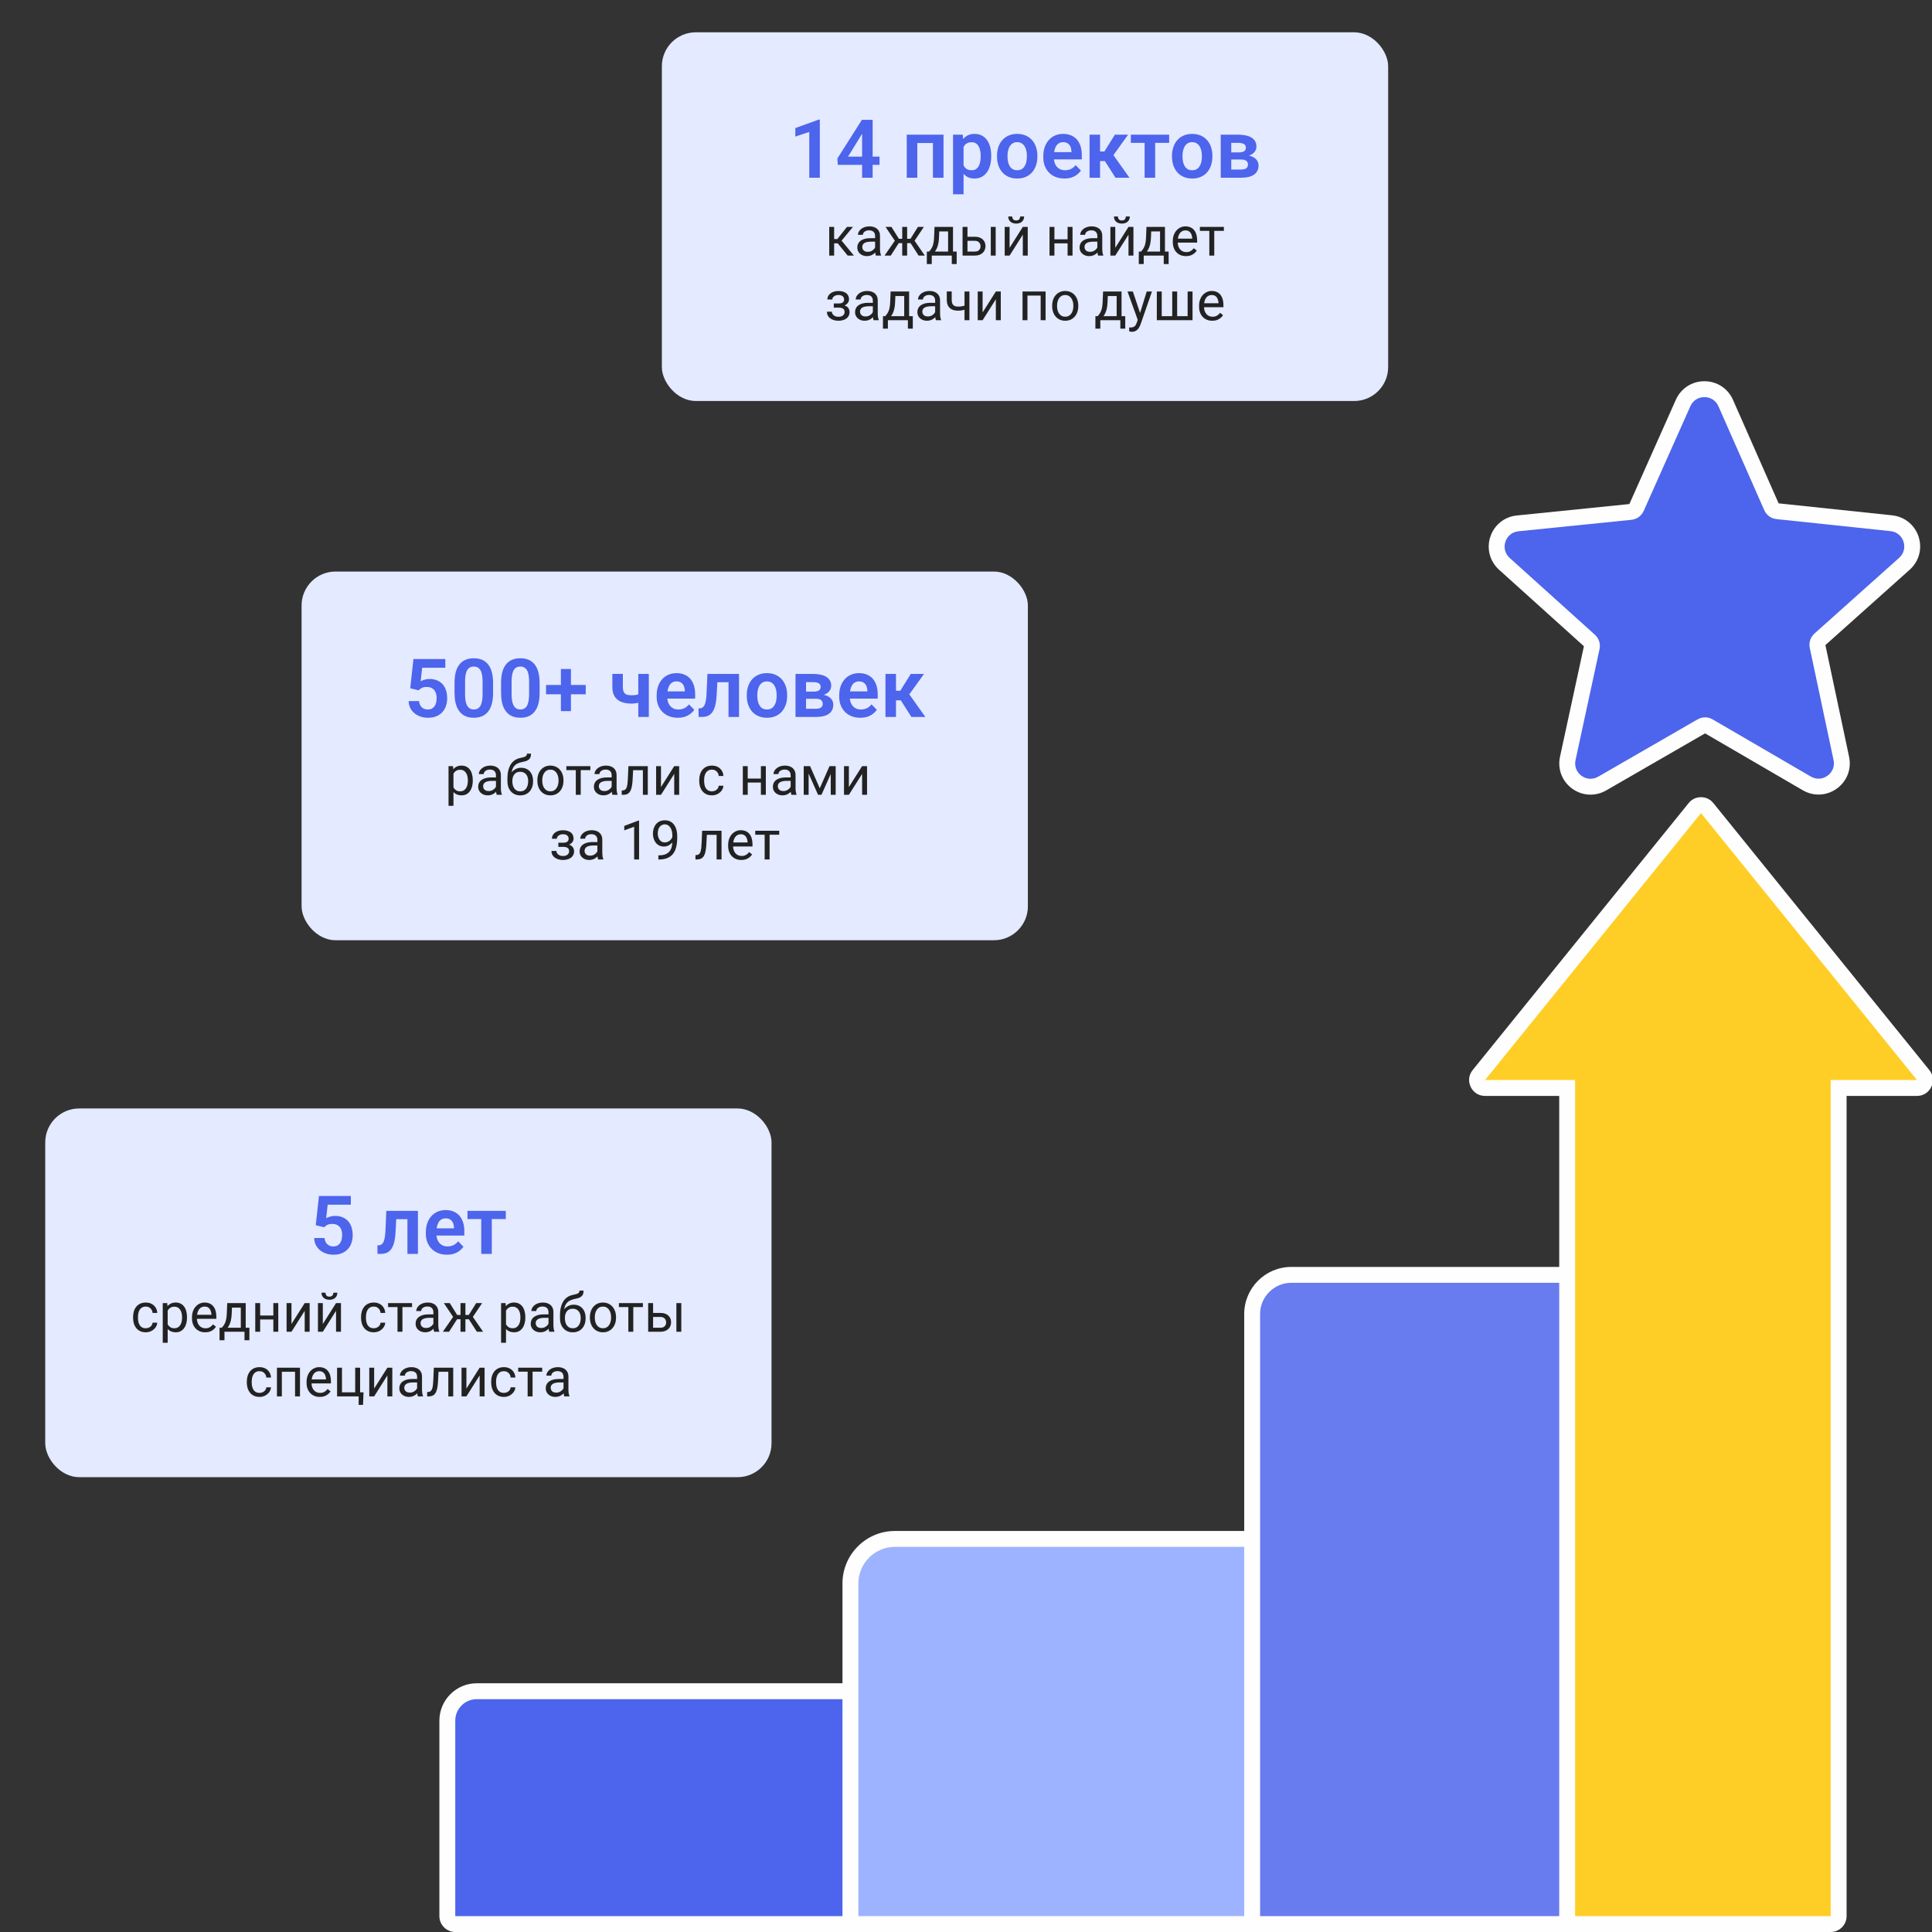 <svg width="299" height="299" viewBox="0 0 299 299" fill="none" xmlns="http://www.w3.org/2000/svg">
<rect x="0" y="0" width="299" height="299" fill="#333333" stroke="none"/>
<g clip-path="url(#clip0_179_1087)">
<path fill-rule="evenodd" clip-rule="evenodd" d="M275.262 77.9L292.837 79.753C294.759 79.958 296.336 81.239 296.931 83.078C297.523 84.916 296.99 86.881 295.551 88.169L282.503 99.833L286.168 117.121C286.57 119.012 285.84 120.91 284.273 122.042C282.711 123.173 280.672 123.274 279.006 122.304L263.88 113.498L248.571 122.329C246.902 123.291 244.864 123.183 243.304 122.045C241.744 120.905 241.021 119.007 241.428 117.116L245.13 100.011L232.001 88.179C230.567 86.886 230.041 84.919 230.643 83.083C231.243 81.244 232.827 79.971 234.75 79.776L252.164 78.008L259.358 61.865C260.146 60.101 261.851 58.995 263.786 59C265.718 59.002 267.421 60.115 268.201 61.885L275.262 77.9Z" fill="#FEFEFE"/>
<path fill-rule="evenodd" clip-rule="evenodd" d="M265.95 62.877L273.031 78.934C273.384 79.734 274.087 80.247 274.956 80.338L292.577 82.199C293.535 82.3 294.295 82.917 294.591 83.833C294.887 84.749 294.631 85.696 293.913 86.335L280.83 98.031C280.178 98.616 279.907 99.441 280.089 100.297L283.764 117.632C283.964 118.572 283.611 119.488 282.831 120.051C282.054 120.616 281.074 120.663 280.242 120.179L265.077 111.351C264.321 110.909 263.453 110.909 262.693 111.346L247.344 120.199C246.51 120.68 245.53 120.626 244.753 120.061C243.978 119.493 243.627 118.575 243.832 117.637L247.542 100.485C247.727 99.628 247.46 98.801 246.811 98.216L233.647 86.353C232.933 85.709 232.679 84.761 232.978 83.845C233.279 82.932 234.042 82.318 234.999 82.221L252.458 80.449C253.329 80.361 254.032 79.852 254.388 79.052L261.604 62.867C261.994 61.989 262.818 61.456 263.781 61.458C264.741 61.458 265.563 61.996 265.95 62.877Z" fill="#4D64EC"/>
<path fill-rule="evenodd" clip-rule="evenodd" d="M73.78 260.507H132.632C133.984 260.507 135.09 261.612 135.09 262.965V296.542C135.09 297.897 133.984 299 132.632 299H70.458C69.106 299 68 297.897 68 296.542V266.287C68 263.103 70.596 260.507 73.78 260.507Z" fill="#FEFEFE"/>
<path fill-rule="evenodd" clip-rule="evenodd" d="M73.78 262.965H132.629V296.542H70.458V266.287C70.458 264.458 71.951 262.965 73.78 262.965Z" fill="#4D64EC"/>
<path fill-rule="evenodd" clip-rule="evenodd" d="M138.496 236.937H195.015C196.368 236.937 197.473 238.04 197.473 239.395V296.542C197.473 297.897 196.368 299 195.015 299H132.842C131.489 299 130.383 297.897 130.383 296.542V245.05C130.383 240.582 134.029 236.937 138.496 236.937Z" fill="#FEFEFE"/>
<path fill-rule="evenodd" clip-rule="evenodd" d="M138.493 239.395H195.013V296.544H132.842V245.047C132.842 241.937 135.386 239.395 138.493 239.395Z" fill="#9EB3FF"/>
<path fill-rule="evenodd" clip-rule="evenodd" d="M199.838 196.072H243.766C245.121 196.072 246.224 197.178 246.224 198.531V296.542C246.224 297.897 245.121 299 243.766 299H195.015C193.66 299 192.557 297.897 192.557 296.542V203.356C192.557 199.345 195.827 196.072 199.838 196.072Z" fill="#FEFEFE"/>
<path fill-rule="evenodd" clip-rule="evenodd" d="M199.838 198.53H243.765V296.542H195.015V203.353C195.015 200.7 197.185 198.53 199.838 198.53Z" fill="#687BEF"/>
<path fill-rule="evenodd" clip-rule="evenodd" d="M285.781 169.606V296.542C285.781 297.897 284.677 299 283.323 299H243.766C242.413 299 241.307 297.897 241.307 296.542V169.606H229.824C228.854 169.606 228.022 169.082 227.605 168.206C227.188 167.333 227.302 166.358 227.914 165.603L261.338 124.286C261.821 123.691 262.48 123.375 263.248 123.375C264.015 123.375 264.677 123.691 265.161 124.286L298.585 165.603C299.194 166.358 299.31 167.333 298.893 168.206C298.474 169.082 297.644 169.606 296.674 169.606H285.781Z" fill="#FEFEFE"/>
<path fill-rule="evenodd" clip-rule="evenodd" d="M263.248 125.833L279.961 146.49L296.674 167.148H283.323V296.542H243.766V167.236L243.768 167.148H229.824L246.537 146.49L263.248 125.833Z" fill="#FFCE26"/>
<rect x="102.431" y="5" width="112.403" height="57.06" rx="5.252" fill="#E4EAFF"/>
<path d="M126.878 18.518V27.505H125.247V20.42L123.086 21.134V19.817L126.693 18.518H126.878ZM136.117 24.237V25.517H129.66L129.593 24.532L133.39 18.543H134.689L133.286 20.925L131.248 24.237H136.117ZM135.052 18.543V27.505H133.421V18.543H135.052ZM144.79 20.845V22.132H141.534V20.845H144.79ZM141.965 20.845V27.505H140.333V20.845H141.965ZM146.021 20.845V27.505H144.384V20.845H146.021ZM149.123 22.125V30.066H147.492V20.845H149L149.123 22.125ZM153.401 24.107V24.237C153.401 24.721 153.344 25.17 153.229 25.585C153.118 25.995 152.954 26.354 152.736 26.662C152.519 26.965 152.248 27.203 151.924 27.376C151.604 27.544 151.234 27.628 150.816 27.628C150.405 27.628 150.048 27.55 149.745 27.394C149.441 27.234 149.185 27.009 148.975 26.717C148.766 26.426 148.598 26.087 148.471 25.702C148.348 25.312 148.255 24.887 148.194 24.427V24.015C148.255 23.527 148.348 23.084 148.471 22.686C148.598 22.283 148.766 21.937 148.975 21.645C149.185 21.35 149.439 21.122 149.739 20.962C150.042 20.802 150.397 20.722 150.804 20.722C151.226 20.722 151.598 20.802 151.918 20.962C152.242 21.122 152.515 21.352 152.736 21.651C152.958 21.951 153.124 22.308 153.235 22.723C153.346 23.137 153.401 23.599 153.401 24.107ZM151.77 24.237V24.107C151.77 23.812 151.743 23.539 151.69 23.289C151.637 23.034 151.554 22.813 151.444 22.624C151.333 22.431 151.189 22.281 151.013 22.175C150.836 22.068 150.623 22.015 150.373 22.015C150.122 22.015 149.907 22.056 149.726 22.138C149.546 22.22 149.398 22.337 149.283 22.489C149.168 22.64 149.078 22.821 149.012 23.03C148.951 23.235 148.91 23.463 148.889 23.713V24.735C148.926 25.039 148.998 25.312 149.105 25.554C149.211 25.796 149.367 25.989 149.572 26.133C149.782 26.276 150.053 26.348 150.385 26.348C150.635 26.348 150.849 26.293 151.025 26.182C151.202 26.071 151.345 25.919 151.456 25.726C151.567 25.529 151.647 25.304 151.696 25.049C151.745 24.795 151.77 24.524 151.77 24.237ZM154.3 24.243V24.113C154.3 23.625 154.369 23.176 154.509 22.765C154.649 22.351 154.852 21.992 155.118 21.688C155.385 21.385 155.711 21.149 156.097 20.98C156.483 20.808 156.922 20.722 157.414 20.722C157.915 20.722 158.358 20.808 158.744 20.98C159.134 21.149 159.462 21.385 159.729 21.688C159.995 21.992 160.199 22.351 160.338 22.765C160.478 23.176 160.547 23.625 160.547 24.113V24.243C160.547 24.727 160.478 25.176 160.338 25.591C160.199 26.001 159.995 26.36 159.729 26.668C159.462 26.972 159.136 27.208 158.75 27.376C158.364 27.544 157.923 27.628 157.427 27.628C156.934 27.628 156.493 27.544 156.103 27.376C155.713 27.208 155.385 26.972 155.118 26.668C154.852 26.36 154.649 26.001 154.509 25.591C154.369 25.176 154.3 24.727 154.3 24.243ZM155.925 24.113V24.243C155.925 24.534 155.953 24.807 156.011 25.061C156.068 25.316 156.157 25.54 156.276 25.732C156.395 25.925 156.548 26.077 156.737 26.188C156.93 26.295 157.16 26.348 157.427 26.348C157.689 26.348 157.915 26.295 158.104 26.188C158.292 26.077 158.446 25.925 158.565 25.732C158.688 25.54 158.779 25.316 158.836 25.061C158.894 24.807 158.922 24.534 158.922 24.243V24.113C158.922 23.826 158.894 23.558 158.836 23.307C158.779 23.053 158.688 22.829 158.565 22.636C158.446 22.439 158.29 22.285 158.098 22.175C157.909 22.06 157.681 22.002 157.414 22.002C157.152 22.002 156.926 22.06 156.737 22.175C156.548 22.285 156.395 22.439 156.276 22.636C156.157 22.829 156.068 23.053 156.011 23.307C155.953 23.558 155.925 23.826 155.925 24.113ZM164.721 27.628C164.216 27.628 163.762 27.546 163.36 27.382C162.958 27.218 162.615 26.99 162.332 26.699C162.053 26.403 161.838 26.061 161.686 25.671C161.538 25.277 161.464 24.854 161.464 24.403V24.157C161.464 23.644 161.538 23.178 161.686 22.759C161.834 22.337 162.043 21.974 162.314 21.67C162.585 21.366 162.909 21.132 163.286 20.968C163.664 20.804 164.08 20.722 164.536 20.722C165.008 20.722 165.424 20.802 165.785 20.962C166.147 21.118 166.448 21.34 166.69 21.627C166.932 21.914 167.115 22.259 167.238 22.661C167.361 23.059 167.423 23.5 167.423 23.984V24.668H162.203V23.547H165.822V23.424C165.814 23.166 165.765 22.93 165.675 22.716C165.584 22.499 165.445 22.326 165.256 22.199C165.067 22.068 164.823 22.002 164.524 22.002C164.282 22.002 164.07 22.056 163.89 22.162C163.713 22.265 163.565 22.413 163.446 22.605C163.332 22.794 163.245 23.02 163.188 23.283C163.13 23.545 163.102 23.837 163.102 24.157V24.403C163.102 24.682 163.139 24.94 163.213 25.178C163.291 25.416 163.403 25.624 163.551 25.8C163.703 25.972 163.883 26.108 164.093 26.206C164.306 26.301 164.548 26.348 164.819 26.348C165.16 26.348 165.467 26.282 165.742 26.151C166.021 26.015 166.263 25.817 166.469 25.554L167.287 26.403C167.148 26.608 166.959 26.805 166.721 26.994C166.487 27.183 166.204 27.337 165.872 27.456C165.539 27.571 165.156 27.628 164.721 27.628ZM170.248 20.845V27.505H168.623V20.845H170.248ZM174.587 20.845L171.651 24.932H169.922L169.719 23.443H170.919L172.538 20.845H174.587ZM172.636 27.505L170.814 24.649L172.168 23.8L174.797 27.505H172.636ZM178.773 20.845V27.505H177.142V20.845H178.773ZM180.94 20.845V22.113H175.012V20.845H180.94ZM181.383 24.243V24.113C181.383 23.625 181.453 23.176 181.592 22.765C181.732 22.351 181.935 21.992 182.202 21.688C182.468 21.385 182.794 21.149 183.18 20.98C183.566 20.808 184.005 20.722 184.497 20.722C184.998 20.722 185.441 20.808 185.827 20.98C186.217 21.149 186.545 21.385 186.812 21.688C187.079 21.992 187.282 22.351 187.421 22.765C187.561 23.176 187.63 23.625 187.63 24.113V24.243C187.63 24.727 187.561 25.176 187.421 25.591C187.282 26.001 187.079 26.36 186.812 26.668C186.545 26.972 186.219 27.208 185.833 27.376C185.447 27.544 185.006 27.628 184.51 27.628C184.017 27.628 183.576 27.544 183.186 27.376C182.797 27.208 182.468 26.972 182.202 26.668C181.935 26.36 181.732 26.001 181.592 25.591C181.453 25.176 181.383 24.727 181.383 24.243ZM183.008 24.113V24.243C183.008 24.534 183.037 24.807 183.094 25.061C183.151 25.316 183.24 25.54 183.359 25.732C183.478 25.925 183.632 26.077 183.82 26.188C184.013 26.295 184.243 26.348 184.51 26.348C184.772 26.348 184.998 26.295 185.187 26.188C185.376 26.077 185.529 25.925 185.648 25.732C185.772 25.54 185.862 25.316 185.919 25.061C185.977 24.807 186.005 24.534 186.005 24.243V24.113C186.005 23.826 185.977 23.558 185.919 23.307C185.862 23.053 185.772 22.829 185.648 22.636C185.529 22.439 185.374 22.285 185.181 22.175C184.992 22.06 184.764 22.002 184.497 22.002C184.235 22.002 184.009 22.06 183.82 22.175C183.632 22.285 183.478 22.439 183.359 22.636C183.24 22.829 183.151 23.053 183.094 23.307C183.037 23.558 183.008 23.826 183.008 24.113ZM192.087 24.686H189.976L189.963 23.584H191.699C191.958 23.584 192.169 23.558 192.333 23.504C192.497 23.451 192.618 23.371 192.696 23.264C192.778 23.157 192.819 23.028 192.819 22.876C192.819 22.745 192.795 22.632 192.745 22.538C192.696 22.439 192.622 22.359 192.524 22.298C192.43 22.236 192.308 22.191 192.161 22.162C192.017 22.13 191.849 22.113 191.656 22.113H190.554V27.505H188.923V20.845H191.656C192.087 20.845 192.475 20.884 192.819 20.962C193.164 21.036 193.457 21.149 193.7 21.301C193.942 21.452 194.126 21.645 194.254 21.879C194.385 22.109 194.45 22.38 194.45 22.692C194.45 22.897 194.405 23.09 194.315 23.27C194.225 23.451 194.091 23.611 193.915 23.75C193.739 23.89 193.521 24.005 193.263 24.095C193.004 24.181 192.709 24.235 192.376 24.255L192.087 24.686ZM192.087 27.505H189.539L190.142 26.237H192.087C192.325 26.237 192.522 26.208 192.678 26.151C192.834 26.089 192.949 26.001 193.022 25.886C193.1 25.771 193.139 25.632 193.139 25.468C193.139 25.308 193.102 25.17 193.029 25.055C192.959 24.936 192.846 24.846 192.69 24.785C192.538 24.719 192.337 24.686 192.087 24.686H190.406L190.419 23.584H192.37L192.801 24.021C193.244 24.05 193.611 24.14 193.903 24.292C194.194 24.44 194.411 24.628 194.555 24.858C194.699 25.084 194.771 25.332 194.771 25.603C194.771 25.919 194.711 26.196 194.592 26.434C194.473 26.672 194.299 26.871 194.069 27.031C193.839 27.187 193.558 27.306 193.226 27.388C192.893 27.466 192.514 27.505 192.087 27.505Z" fill="#4D64EC"/>
<path d="M129.092 35.115V39.556H128.333V35.115H129.092ZM132.005 35.115L129.9 37.66H128.837L128.723 36.995H129.593L131.082 35.115H132.005ZM131.189 39.556L129.556 37.545L130.044 36.995L132.153 39.556H131.189ZM135.432 38.796V36.511C135.432 36.336 135.396 36.184 135.325 36.055C135.257 35.924 135.153 35.823 135.013 35.752C134.874 35.68 134.701 35.645 134.496 35.645C134.305 35.645 134.136 35.678 133.991 35.743C133.849 35.809 133.737 35.895 133.655 36.002C133.576 36.108 133.536 36.223 133.536 36.346H132.777C132.777 36.188 132.818 36.031 132.9 35.875C132.982 35.719 133.1 35.578 133.253 35.452C133.409 35.323 133.595 35.222 133.811 35.148C134.03 35.072 134.273 35.033 134.541 35.033C134.864 35.033 135.149 35.088 135.395 35.198C135.644 35.307 135.838 35.472 135.978 35.694C136.12 35.913 136.191 36.188 136.191 36.519V38.587C136.191 38.735 136.203 38.892 136.228 39.059C136.255 39.226 136.295 39.37 136.347 39.49V39.556H135.555C135.517 39.468 135.487 39.352 135.465 39.207C135.443 39.059 135.432 38.922 135.432 38.796ZM135.563 36.864L135.571 37.397H134.804C134.588 37.397 134.395 37.415 134.225 37.45C134.056 37.483 133.913 37.534 133.799 37.602C133.684 37.671 133.596 37.757 133.536 37.861C133.476 37.962 133.446 38.081 133.446 38.218C133.446 38.357 133.477 38.484 133.54 38.599C133.603 38.714 133.697 38.806 133.823 38.874C133.952 38.94 134.109 38.973 134.295 38.973C134.528 38.973 134.733 38.923 134.911 38.825C135.088 38.727 135.229 38.606 135.333 38.464C135.44 38.322 135.497 38.184 135.506 38.05L135.83 38.415C135.811 38.53 135.759 38.657 135.674 38.796C135.589 38.936 135.476 39.07 135.333 39.199C135.194 39.324 135.027 39.43 134.833 39.514C134.641 39.596 134.425 39.638 134.184 39.638C133.883 39.638 133.619 39.579 133.392 39.461C133.168 39.343 132.993 39.186 132.867 38.989C132.744 38.789 132.682 38.566 132.682 38.32C132.682 38.082 132.729 37.873 132.822 37.693C132.915 37.509 133.049 37.357 133.224 37.237C133.399 37.114 133.61 37.021 133.856 36.958C134.102 36.895 134.377 36.864 134.681 36.864H135.563ZM138.731 37.623L137.049 35.115H137.964L139.113 36.954H139.999L139.888 37.623H138.731ZM139.145 37.545L137.857 39.556H136.897L138.665 36.995L139.145 37.545ZM140.389 35.115V39.556H139.63V35.115H140.389ZM142.978 35.115L141.296 37.623H140.139L140.02 36.954H140.91L142.059 35.115H142.978ZM142.166 39.556L140.873 37.545L141.361 36.995L143.126 39.556H142.166ZM144.628 35.115H145.387L145.321 36.777C145.305 37.199 145.257 37.562 145.178 37.869C145.098 38.175 144.997 38.437 144.874 38.653C144.751 38.866 144.613 39.045 144.46 39.19C144.309 39.335 144.153 39.457 143.992 39.556H143.614L143.635 38.936L143.791 38.932C143.881 38.825 143.968 38.716 144.053 38.603C144.138 38.489 144.216 38.353 144.287 38.197C144.358 38.039 144.417 37.846 144.464 37.619C144.513 37.389 144.544 37.108 144.558 36.777L144.628 35.115ZM144.817 35.115H147.488V39.556H146.729V35.817H144.817V35.115ZM143.442 38.932H148.058V40.864H147.299V39.556H144.201V40.864H143.438L143.442 38.932ZM149.523 36.642H150.857C151.215 36.642 151.518 36.705 151.764 36.831C152.01 36.954 152.196 37.125 152.322 37.344C152.45 37.56 152.515 37.806 152.515 38.082C152.515 38.288 152.479 38.48 152.408 38.661C152.337 38.839 152.23 38.995 152.088 39.129C151.948 39.263 151.775 39.368 151.567 39.445C151.362 39.519 151.125 39.556 150.857 39.556H148.969V35.115H149.728V38.932H150.857C151.076 38.932 151.251 38.892 151.382 38.813C151.513 38.733 151.608 38.631 151.665 38.505C151.723 38.379 151.751 38.248 151.751 38.111C151.751 37.977 151.723 37.846 151.665 37.717C151.608 37.589 151.513 37.482 151.382 37.397C151.251 37.309 151.076 37.266 150.857 37.266H149.523V36.642ZM154.095 35.115V39.556H153.335V35.115H154.095ZM156.245 38.353L158.292 35.115H159.056V39.556H158.292V36.318L156.245 39.556H155.49V35.115H156.245V38.353ZM157.878 33.507H158.494C158.494 33.72 158.444 33.91 158.346 34.077C158.247 34.241 158.106 34.37 157.923 34.463C157.74 34.556 157.522 34.602 157.271 34.602C156.89 34.602 156.589 34.501 156.368 34.299C156.149 34.094 156.04 33.83 156.04 33.507H156.655C156.655 33.668 156.702 33.811 156.795 33.934C156.888 34.057 157.046 34.118 157.271 34.118C157.49 34.118 157.645 34.057 157.738 33.934C157.831 33.811 157.878 33.668 157.878 33.507ZM165.371 37.04V37.656H163.024V37.04H165.371ZM163.184 35.115V39.556H162.425V35.115H163.184ZM165.987 35.115V39.556H165.223V35.115H165.987ZM169.827 38.796V36.511C169.827 36.336 169.792 36.184 169.721 36.055C169.652 35.924 169.548 35.823 169.409 35.752C169.269 35.68 169.097 35.645 168.892 35.645C168.7 35.645 168.532 35.678 168.387 35.743C168.245 35.809 168.133 35.895 168.051 36.002C167.971 36.108 167.932 36.223 167.932 36.346H167.172C167.172 36.188 167.213 36.031 167.296 35.875C167.378 35.719 167.495 35.578 167.648 35.452C167.804 35.323 167.99 35.222 168.207 35.148C168.425 35.072 168.669 35.033 168.937 35.033C169.26 35.033 169.544 35.088 169.79 35.198C170.039 35.307 170.234 35.472 170.373 35.694C170.515 35.913 170.587 36.188 170.587 36.519V38.587C170.587 38.735 170.599 38.892 170.623 39.059C170.651 39.226 170.69 39.37 170.742 39.49V39.556H169.95C169.912 39.468 169.882 39.352 169.86 39.207C169.838 39.059 169.827 38.922 169.827 38.796ZM169.959 36.864L169.967 37.397H169.2C168.983 37.397 168.791 37.415 168.621 37.45C168.451 37.483 168.309 37.534 168.194 37.602C168.079 37.671 167.992 37.757 167.932 37.861C167.871 37.962 167.841 38.081 167.841 38.218C167.841 38.357 167.873 38.484 167.936 38.599C167.999 38.714 168.093 38.806 168.219 38.874C168.347 38.94 168.505 38.973 168.691 38.973C168.923 38.973 169.128 38.923 169.306 38.825C169.484 38.727 169.625 38.606 169.729 38.464C169.836 38.322 169.893 38.184 169.901 38.05L170.225 38.415C170.206 38.53 170.154 38.657 170.069 38.796C169.985 38.936 169.871 39.07 169.729 39.199C169.589 39.324 169.423 39.43 169.228 39.514C169.037 39.596 168.821 39.638 168.58 39.638C168.279 39.638 168.015 39.579 167.788 39.461C167.564 39.343 167.389 39.186 167.263 38.989C167.14 38.789 167.078 38.566 167.078 38.32C167.078 38.082 167.125 37.873 167.218 37.693C167.311 37.509 167.445 37.357 167.62 37.237C167.795 37.114 168.005 37.021 168.252 36.958C168.498 36.895 168.773 36.864 169.076 36.864H169.959ZM172.601 38.353L174.649 35.115H175.412V39.556H174.649V36.318L172.601 39.556H171.846V35.115H172.601V38.353ZM174.235 33.507H174.85C174.85 33.72 174.801 33.91 174.702 34.077C174.604 34.241 174.463 34.37 174.28 34.463C174.096 34.556 173.879 34.602 173.627 34.602C173.247 34.602 172.946 34.501 172.724 34.299C172.506 34.094 172.396 33.83 172.396 33.507H173.012C173.012 33.668 173.058 33.811 173.151 33.934C173.244 34.057 173.403 34.118 173.627 34.118C173.846 34.118 174.002 34.057 174.095 33.934C174.188 33.811 174.235 33.668 174.235 33.507ZM177.431 35.115H178.19L178.125 36.777C178.108 37.199 178.06 37.562 177.981 37.869C177.902 38.175 177.801 38.437 177.677 38.653C177.554 38.866 177.416 39.045 177.263 39.19C177.112 39.335 176.957 39.457 176.795 39.556H176.418L176.438 38.936L176.594 38.932C176.684 38.825 176.772 38.716 176.857 38.603C176.942 38.489 177.019 38.353 177.091 38.197C177.162 38.039 177.221 37.846 177.267 37.619C177.316 37.389 177.348 37.108 177.361 36.777L177.431 35.115ZM177.62 35.115H180.291V39.556H179.532V35.817H177.62V35.115ZM176.245 38.932H180.862V40.864H180.103V39.556H177.004V40.864H176.241L176.245 38.932ZM183.545 39.638C183.236 39.638 182.956 39.586 182.704 39.482C182.455 39.375 182.241 39.226 182.06 39.034C181.882 38.843 181.745 38.616 181.65 38.353C181.554 38.09 181.506 37.803 181.506 37.491V37.319C181.506 36.958 181.559 36.636 181.666 36.355C181.773 36.07 181.918 35.83 182.101 35.633C182.284 35.436 182.492 35.286 182.725 35.185C182.957 35.084 183.198 35.033 183.447 35.033C183.764 35.033 184.038 35.088 184.268 35.198C184.5 35.307 184.69 35.46 184.838 35.657C184.986 35.851 185.095 36.081 185.166 36.346C185.237 36.609 185.273 36.896 185.273 37.208V37.549H181.957V36.929H184.514V36.872C184.503 36.675 184.462 36.483 184.391 36.297C184.322 36.111 184.213 35.958 184.062 35.838C183.912 35.717 183.707 35.657 183.447 35.657C183.275 35.657 183.116 35.694 182.971 35.768C182.826 35.839 182.701 35.946 182.598 36.088C182.494 36.23 182.413 36.404 182.355 36.609C182.298 36.814 182.269 37.051 182.269 37.319V37.491C182.269 37.702 182.298 37.9 182.355 38.086C182.416 38.27 182.502 38.431 182.614 38.571C182.729 38.71 182.867 38.82 183.028 38.899C183.193 38.978 183.379 39.018 183.586 39.018C183.855 39.018 184.082 38.963 184.268 38.854C184.454 38.744 184.616 38.598 184.756 38.415L185.216 38.78C185.12 38.925 184.998 39.063 184.85 39.194C184.703 39.326 184.521 39.432 184.305 39.514C184.091 39.596 183.838 39.638 183.545 39.638ZM187.92 35.115V39.556H187.157V35.115H187.92ZM189.409 35.115V35.731H185.696V35.115H189.409ZM129.855 47.434H129.039V46.966H129.794C130.004 46.966 130.171 46.94 130.294 46.888C130.417 46.834 130.505 46.758 130.557 46.663C130.609 46.567 130.635 46.455 130.635 46.326C130.635 46.211 130.605 46.103 130.545 46.002C130.487 45.898 130.394 45.815 130.265 45.752C130.137 45.686 129.965 45.653 129.748 45.653C129.573 45.653 129.415 45.684 129.272 45.747C129.13 45.808 129.017 45.891 128.932 45.998C128.85 46.102 128.809 46.219 128.809 46.351H128.05C128.05 46.08 128.126 45.847 128.279 45.653C128.435 45.456 128.642 45.304 128.899 45.198C129.159 45.091 129.442 45.038 129.748 45.038C130.006 45.038 130.235 45.066 130.438 45.124C130.643 45.178 130.817 45.261 130.959 45.37C131.101 45.477 131.209 45.611 131.283 45.772C131.36 45.931 131.398 46.115 131.398 46.326C131.398 46.477 131.362 46.619 131.291 46.753C131.22 46.887 131.118 47.006 130.984 47.11C130.85 47.211 130.687 47.29 130.495 47.348C130.307 47.405 130.093 47.434 129.855 47.434ZM129.039 47.147H129.855C130.12 47.147 130.354 47.173 130.557 47.225C130.759 47.274 130.929 47.348 131.066 47.446C131.202 47.545 131.305 47.666 131.373 47.812C131.445 47.954 131.48 48.118 131.48 48.304C131.48 48.512 131.438 48.699 131.353 48.866C131.271 49.03 131.153 49.17 131 49.285C130.847 49.4 130.664 49.487 130.45 49.547C130.239 49.608 130.006 49.638 129.748 49.638C129.461 49.638 129.182 49.588 128.911 49.49C128.64 49.391 128.418 49.239 128.242 49.034C128.067 48.826 127.98 48.562 127.98 48.242H128.739C128.739 48.376 128.781 48.504 128.866 48.624C128.951 48.744 129.069 48.842 129.219 48.915C129.372 48.989 129.549 49.026 129.748 49.026C129.962 49.026 130.14 48.993 130.282 48.928C130.424 48.862 130.531 48.774 130.602 48.665C130.676 48.556 130.713 48.437 130.713 48.308C130.713 48.141 130.68 48.007 130.614 47.906C130.549 47.805 130.447 47.731 130.311 47.684C130.177 47.635 130.004 47.61 129.794 47.61H129.039V47.147ZM135.083 48.796V46.511C135.083 46.336 135.047 46.184 134.976 46.055C134.908 45.924 134.804 45.823 134.664 45.752C134.525 45.68 134.353 45.645 134.147 45.645C133.956 45.645 133.788 45.678 133.643 45.743C133.5 45.809 133.388 45.895 133.306 46.002C133.227 46.108 133.187 46.223 133.187 46.346H132.428C132.428 46.188 132.469 46.031 132.551 45.875C132.633 45.719 132.751 45.578 132.904 45.452C133.06 45.323 133.246 45.222 133.462 45.148C133.681 45.072 133.924 45.033 134.193 45.033C134.515 45.033 134.8 45.088 135.046 45.198C135.295 45.307 135.489 45.472 135.629 45.694C135.771 45.913 135.842 46.188 135.842 46.519V48.587C135.842 48.735 135.854 48.892 135.879 49.059C135.906 49.226 135.946 49.37 135.998 49.49V49.556H135.206C135.168 49.468 135.138 49.352 135.116 49.207C135.094 49.059 135.083 48.922 135.083 48.796ZM135.214 46.864L135.223 47.397H134.455C134.239 47.397 134.046 47.415 133.877 47.45C133.707 47.483 133.565 47.534 133.45 47.602C133.335 47.671 133.247 47.757 133.187 47.861C133.127 47.962 133.097 48.081 133.097 48.218C133.097 48.357 133.128 48.484 133.191 48.599C133.254 48.714 133.349 48.806 133.474 48.874C133.603 48.94 133.76 48.973 133.946 48.973C134.179 48.973 134.384 48.923 134.562 48.825C134.74 48.727 134.881 48.606 134.985 48.464C135.091 48.322 135.149 48.184 135.157 48.05L135.481 48.415C135.462 48.53 135.41 48.657 135.325 48.796C135.24 48.936 135.127 49.07 134.985 49.199C134.845 49.324 134.678 49.43 134.484 49.514C134.292 49.596 134.076 49.638 133.836 49.638C133.535 49.638 133.271 49.579 133.044 49.461C132.819 49.343 132.644 49.186 132.518 48.989C132.395 48.789 132.334 48.566 132.334 48.32C132.334 48.082 132.38 47.873 132.473 47.693C132.566 47.509 132.7 47.357 132.875 47.237C133.05 47.114 133.261 47.021 133.507 46.958C133.753 46.895 134.028 46.864 134.332 46.864H135.214ZM137.836 45.115H138.596L138.53 46.777C138.514 47.199 138.466 47.562 138.386 47.869C138.307 48.175 138.206 48.437 138.083 48.653C137.96 48.866 137.821 49.045 137.668 49.19C137.518 49.335 137.362 49.457 137.2 49.556H136.823L136.843 48.936L136.999 48.932C137.09 48.825 137.177 48.716 137.262 48.603C137.347 48.489 137.425 48.353 137.496 48.197C137.567 48.039 137.626 47.846 137.672 47.619C137.722 47.389 137.753 47.108 137.767 46.777L137.836 45.115ZM138.025 45.115H140.697V49.556H139.937V45.817H138.025V45.115ZM136.651 48.932H141.267V50.864H140.508V49.556H137.41V50.864H136.646L136.651 48.932ZM144.726 48.796V46.511C144.726 46.336 144.691 46.184 144.62 46.055C144.551 45.924 144.447 45.823 144.308 45.752C144.168 45.68 143.996 45.645 143.791 45.645C143.599 45.645 143.431 45.678 143.286 45.743C143.144 45.809 143.031 45.895 142.949 46.002C142.87 46.108 142.83 46.223 142.83 46.346H142.071C142.071 46.188 142.112 46.031 142.194 45.875C142.276 45.719 142.394 45.578 142.547 45.452C142.703 45.323 142.889 45.222 143.105 45.148C143.324 45.072 143.568 45.033 143.836 45.033C144.159 45.033 144.443 45.088 144.689 45.198C144.938 45.307 145.132 45.472 145.272 45.694C145.414 45.913 145.485 46.188 145.485 46.519V48.587C145.485 48.735 145.498 48.892 145.522 49.059C145.55 49.226 145.589 49.37 145.641 49.49V49.556H144.849C144.811 49.468 144.781 49.352 144.759 49.207C144.737 49.059 144.726 48.922 144.726 48.796ZM144.858 46.864L144.866 47.397H144.098C143.882 47.397 143.689 47.415 143.52 47.45C143.35 47.483 143.208 47.534 143.093 47.602C142.978 47.671 142.891 47.757 142.83 47.861C142.77 47.962 142.74 48.081 142.74 48.218C142.74 48.357 142.772 48.484 142.835 48.599C142.897 48.714 142.992 48.806 143.118 48.874C143.246 48.94 143.404 48.973 143.59 48.973C143.822 48.973 144.027 48.923 144.205 48.825C144.383 48.727 144.524 48.606 144.628 48.464C144.734 48.322 144.792 48.184 144.8 48.05L145.124 48.415C145.105 48.53 145.053 48.657 144.968 48.796C144.884 48.936 144.77 49.07 144.628 49.199C144.488 49.324 144.321 49.43 144.127 49.514C143.936 49.596 143.72 49.638 143.479 49.638C143.178 49.638 142.914 49.579 142.687 49.461C142.462 49.343 142.287 49.186 142.162 48.989C142.038 48.789 141.977 48.566 141.977 48.32C141.977 48.082 142.023 47.873 142.116 47.693C142.209 47.509 142.343 47.357 142.519 47.237C142.694 47.114 142.904 47.021 143.15 46.958C143.397 46.895 143.672 46.864 143.975 46.864H144.858ZM150.028 45.115V49.556H149.269V45.115H150.028ZM149.769 47.155V47.779C149.616 47.836 149.46 47.888 149.302 47.935C149.146 47.978 148.98 48.014 148.805 48.041C148.633 48.066 148.445 48.078 148.243 48.078C147.893 48.078 147.589 48.018 147.332 47.898C147.075 47.775 146.876 47.59 146.737 47.344C146.597 47.095 146.528 46.782 146.528 46.404V45.107H147.287V46.404C147.287 46.65 147.324 46.85 147.398 47.003C147.471 47.156 147.58 47.27 147.722 47.344C147.864 47.415 148.038 47.45 148.243 47.45C148.44 47.45 148.625 47.438 148.797 47.413C148.972 47.386 149.139 47.35 149.298 47.307C149.459 47.263 149.616 47.212 149.769 47.155ZM152.072 48.353L154.119 45.115H154.882V49.556H154.119V46.318L152.072 49.556H151.316V45.115H152.072V48.353ZM161.144 45.115V45.743H158.9V45.115H161.144ZM159.011 45.115V49.556H158.251V45.115H159.011ZM161.817 45.115V49.556H161.054V45.115H161.817ZM162.835 47.385V47.29C162.835 46.97 162.882 46.673 162.975 46.4C163.068 46.124 163.202 45.884 163.377 45.682C163.552 45.477 163.764 45.318 164.013 45.206C164.262 45.091 164.541 45.033 164.85 45.033C165.162 45.033 165.442 45.091 165.691 45.206C165.943 45.318 166.156 45.477 166.331 45.682C166.509 45.884 166.644 46.124 166.737 46.4C166.83 46.673 166.877 46.97 166.877 47.29V47.385C166.877 47.705 166.83 48.002 166.737 48.275C166.644 48.549 166.509 48.788 166.331 48.993C166.156 49.196 165.944 49.354 165.695 49.469C165.449 49.581 165.17 49.638 164.858 49.638C164.546 49.638 164.266 49.581 164.017 49.469C163.768 49.354 163.554 49.196 163.377 48.993C163.202 48.788 163.068 48.549 162.975 48.275C162.882 48.002 162.835 47.705 162.835 47.385ZM163.594 47.29V47.385C163.594 47.606 163.62 47.816 163.672 48.013C163.724 48.207 163.802 48.379 163.906 48.53C164.013 48.68 164.145 48.799 164.304 48.887C164.463 48.971 164.647 49.014 164.858 49.014C165.066 49.014 165.248 48.971 165.404 48.887C165.562 48.799 165.694 48.68 165.798 48.53C165.902 48.379 165.98 48.207 166.032 48.013C166.086 47.816 166.114 47.606 166.114 47.385V47.29C166.114 47.072 166.086 46.865 166.032 46.671C165.98 46.474 165.9 46.3 165.794 46.15C165.69 45.996 165.558 45.876 165.4 45.788C165.244 45.701 165.06 45.657 164.85 45.657C164.642 45.657 164.459 45.701 164.3 45.788C164.144 45.876 164.013 45.996 163.906 46.15C163.802 46.3 163.724 46.474 163.672 46.671C163.62 46.865 163.594 47.072 163.594 47.29ZM170.714 45.115H171.473L171.407 46.777C171.391 47.199 171.343 47.562 171.264 47.869C171.184 48.175 171.083 48.437 170.96 48.653C170.837 48.866 170.699 49.045 170.546 49.19C170.395 49.335 170.239 49.457 170.078 49.556H169.7L169.721 48.936L169.877 48.932C169.967 48.825 170.054 48.716 170.139 48.603C170.224 48.489 170.302 48.353 170.373 48.197C170.444 48.039 170.503 47.846 170.55 47.619C170.599 47.389 170.63 47.108 170.644 46.777L170.714 45.115ZM170.903 45.115H173.574V49.556H172.815V45.817H170.903V45.115ZM169.528 48.932H174.144V50.864H173.385V49.556H170.287V50.864H169.524L169.528 48.932ZM176.233 49.096L177.468 45.115H178.281L176.5 50.241C176.459 50.35 176.404 50.468 176.336 50.594C176.27 50.722 176.185 50.844 176.081 50.959C175.977 51.074 175.851 51.167 175.704 51.238C175.559 51.312 175.385 51.349 175.182 51.349C175.122 51.349 175.046 51.34 174.953 51.324C174.86 51.308 174.794 51.294 174.756 51.283L174.752 50.667C174.773 50.67 174.808 50.673 174.854 50.676C174.903 50.681 174.938 50.684 174.957 50.684C175.129 50.684 175.275 50.661 175.396 50.614C175.516 50.57 175.617 50.495 175.7 50.389C175.784 50.285 175.857 50.141 175.917 49.958L176.233 49.096ZM175.326 45.115L176.479 48.562L176.676 49.363L176.13 49.642L174.497 45.115H175.326ZM179.032 45.115H179.791V48.932H181.416V45.115H182.179V48.932H183.8V45.115H184.559V49.556H179.032V45.115ZM187.612 49.638C187.303 49.638 187.022 49.586 186.771 49.482C186.522 49.375 186.307 49.226 186.127 49.034C185.949 48.843 185.812 48.616 185.716 48.353C185.62 48.09 185.573 47.803 185.573 47.491V47.319C185.573 46.958 185.626 46.636 185.733 46.355C185.839 46.07 185.984 45.83 186.168 45.633C186.351 45.436 186.559 45.286 186.791 45.185C187.024 45.084 187.265 45.033 187.514 45.033C187.831 45.033 188.104 45.088 188.334 45.198C188.567 45.307 188.757 45.46 188.905 45.657C189.052 45.851 189.162 46.081 189.233 46.346C189.304 46.609 189.34 46.896 189.34 47.208V47.549H186.024V46.929H188.58V46.872C188.569 46.675 188.528 46.483 188.457 46.297C188.389 46.111 188.279 45.958 188.129 45.838C187.979 45.717 187.773 45.657 187.514 45.657C187.341 45.657 187.182 45.694 187.038 45.768C186.893 45.839 186.768 45.946 186.664 46.088C186.56 46.23 186.479 46.404 186.422 46.609C186.365 46.814 186.336 47.051 186.336 47.319V47.491C186.336 47.702 186.365 47.9 186.422 48.086C186.482 48.27 186.568 48.431 186.68 48.571C186.795 48.71 186.934 48.82 187.095 48.899C187.259 48.978 187.445 49.018 187.653 49.018C187.921 49.018 188.148 48.963 188.334 48.854C188.52 48.744 188.683 48.598 188.823 48.415L189.282 48.78C189.186 48.925 189.065 49.063 188.917 49.194C188.769 49.326 188.587 49.432 188.371 49.514C188.158 49.596 187.905 49.638 187.612 49.638Z" fill="#222222"/>
<rect x="46.674" y="88.453" width="112.403" height="57.06" rx="5.252" fill="#E4EAFF"/>
<path d="M64.787 106.834L63.488 106.52L63.986 101.996H68.917V103.344H65.335L65.101 105.437C65.228 105.359 65.412 105.281 65.655 105.203C65.901 105.121 66.178 105.08 66.486 105.08C66.912 105.08 67.294 105.149 67.63 105.289C67.967 105.424 68.252 105.621 68.486 105.88C68.724 106.138 68.903 106.454 69.022 106.828C69.145 107.197 69.206 107.616 69.206 108.084C69.206 108.494 69.145 108.88 69.022 109.241C68.903 109.598 68.72 109.916 68.474 110.195C68.228 110.47 67.918 110.687 67.544 110.847C67.171 111.003 66.732 111.081 66.227 111.081C65.845 111.081 65.478 111.026 65.125 110.915C64.776 110.8 64.463 110.634 64.183 110.416C63.904 110.195 63.681 109.924 63.513 109.604C63.348 109.284 63.258 108.917 63.242 108.502H64.848C64.877 108.777 64.951 109.011 65.07 109.204C65.189 109.397 65.345 109.544 65.538 109.647C65.735 109.75 65.962 109.801 66.221 109.801C66.455 109.801 66.656 109.758 66.824 109.672C66.996 109.581 67.138 109.456 67.249 109.296C67.36 109.136 67.442 108.947 67.495 108.73C67.548 108.512 67.575 108.274 67.575 108.016C67.575 107.765 67.544 107.538 67.483 107.333C67.421 107.123 67.327 106.943 67.2 106.791C67.072 106.639 66.912 106.522 66.719 106.44C66.531 106.358 66.309 106.317 66.055 106.317C65.714 106.317 65.451 106.368 65.267 106.471C65.086 106.573 64.926 106.694 64.787 106.834ZM76.309 105.708V107.216C76.309 107.905 76.24 108.494 76.1 108.982C75.96 109.47 75.76 109.871 75.497 110.182C75.234 110.49 74.92 110.718 74.555 110.866C74.19 111.009 73.784 111.081 73.336 111.081C72.979 111.081 72.647 111.036 72.339 110.946C72.031 110.851 71.754 110.708 71.508 110.515C71.266 110.318 71.057 110.068 70.88 109.764C70.708 109.46 70.575 109.097 70.48 108.674C70.39 108.252 70.345 107.765 70.345 107.216V105.708C70.345 105.018 70.415 104.431 70.554 103.947C70.698 103.463 70.901 103.067 71.163 102.759C71.426 102.451 71.74 102.228 72.105 102.088C72.471 101.945 72.877 101.873 73.324 101.873C73.685 101.873 74.017 101.918 74.321 102.008C74.629 102.099 74.904 102.24 75.146 102.433C75.392 102.622 75.602 102.868 75.774 103.172C75.946 103.471 76.078 103.832 76.168 104.255C76.262 104.673 76.309 105.158 76.309 105.708ZM74.684 107.437V105.48C74.684 105.135 74.664 104.836 74.623 104.581C74.586 104.323 74.531 104.103 74.457 103.923C74.383 103.742 74.29 103.596 74.18 103.486C74.069 103.371 73.942 103.287 73.798 103.233C73.654 103.18 73.496 103.153 73.324 103.153C73.111 103.153 72.92 103.196 72.752 103.282C72.583 103.364 72.442 103.496 72.327 103.676C72.212 103.857 72.124 104.097 72.062 104.397C72.005 104.692 71.976 105.053 71.976 105.48V107.437C71.976 107.782 71.995 108.084 72.031 108.342C72.073 108.601 72.13 108.822 72.204 109.007C72.282 109.191 72.374 109.343 72.481 109.462C72.592 109.577 72.719 109.663 72.862 109.721C73.006 109.774 73.164 109.801 73.336 109.801C73.554 109.801 73.745 109.758 73.909 109.672C74.077 109.585 74.219 109.45 74.334 109.265C74.448 109.077 74.535 108.832 74.592 108.533C74.654 108.229 74.684 107.864 74.684 107.437ZM83.511 105.708V107.216C83.511 107.905 83.441 108.494 83.302 108.982C83.162 109.47 82.961 109.871 82.698 110.182C82.436 110.49 82.122 110.718 81.757 110.866C81.391 111.009 80.985 111.081 80.538 111.081C80.181 111.081 79.849 111.036 79.541 110.946C79.233 110.851 78.956 110.708 78.71 110.515C78.468 110.318 78.258 110.068 78.082 109.764C77.91 109.46 77.776 109.097 77.682 108.674C77.592 108.252 77.546 107.765 77.546 107.216V105.708C77.546 105.018 77.616 104.431 77.756 103.947C77.899 103.463 78.103 103.067 78.365 102.759C78.628 102.451 78.942 102.228 79.307 102.088C79.672 101.945 80.078 101.873 80.526 101.873C80.887 101.873 81.219 101.918 81.523 102.008C81.831 102.099 82.106 102.24 82.348 102.433C82.594 102.622 82.803 102.868 82.975 103.172C83.148 103.471 83.279 103.832 83.369 104.255C83.464 104.673 83.511 105.158 83.511 105.708ZM81.886 107.437V105.48C81.886 105.135 81.865 104.836 81.825 104.581C81.787 104.323 81.732 104.103 81.658 103.923C81.584 103.742 81.492 103.596 81.381 103.486C81.27 103.371 81.143 103.287 81 103.233C80.856 103.18 80.698 103.153 80.526 103.153C80.312 103.153 80.121 103.196 79.953 103.282C79.785 103.364 79.643 103.496 79.528 103.676C79.414 103.857 79.325 104.097 79.264 104.397C79.206 104.692 79.178 105.053 79.178 105.48V107.437C79.178 107.782 79.196 108.084 79.233 108.342C79.274 108.601 79.332 108.822 79.405 109.007C79.483 109.191 79.576 109.343 79.682 109.462C79.793 109.577 79.92 109.663 80.064 109.721C80.208 109.774 80.366 109.801 80.538 109.801C80.755 109.801 80.946 109.758 81.11 109.672C81.279 109.585 81.42 109.45 81.535 109.265C81.65 109.077 81.736 108.832 81.794 108.533C81.855 108.229 81.886 107.864 81.886 107.437ZM90.651 106.003V107.45H84.508V106.003H90.651ZM88.361 103.535V110.059H86.804V103.535H88.361ZM100.413 104.298V110.958H98.782V104.298H100.413ZM99.675 107.197V108.477C99.519 108.551 99.33 108.621 99.108 108.687C98.891 108.748 98.661 108.798 98.419 108.834C98.181 108.871 97.949 108.89 97.724 108.89C97.112 108.89 96.585 108.8 96.142 108.619C95.703 108.438 95.364 108.161 95.126 107.788C94.888 107.411 94.769 106.928 94.769 106.342V104.292H96.394V106.342C96.394 106.658 96.441 106.908 96.535 107.093C96.63 107.277 96.776 107.408 96.972 107.486C97.169 107.564 97.42 107.603 97.724 107.603C97.957 107.603 98.181 107.587 98.394 107.554C98.608 107.517 98.819 107.47 99.028 107.413C99.242 107.351 99.457 107.279 99.675 107.197ZM104.882 111.081C104.377 111.081 103.924 110.999 103.522 110.835C103.12 110.671 102.777 110.443 102.494 110.152C102.215 109.856 101.999 109.514 101.848 109.124C101.7 108.73 101.626 108.307 101.626 107.856V107.61C101.626 107.097 101.7 106.631 101.848 106.212C101.995 105.79 102.205 105.426 102.475 105.123C102.746 104.819 103.07 104.585 103.448 104.421C103.825 104.257 104.242 104.175 104.697 104.175C105.169 104.175 105.586 104.255 105.947 104.415C106.308 104.571 106.61 104.792 106.852 105.08C107.094 105.367 107.276 105.712 107.4 106.114C107.523 106.512 107.584 106.953 107.584 107.437V108.12H102.365V107H105.984V106.877C105.976 106.619 105.926 106.383 105.836 106.169C105.746 105.952 105.606 105.779 105.418 105.652C105.229 105.521 104.985 105.455 104.685 105.455C104.443 105.455 104.232 105.509 104.051 105.615C103.875 105.718 103.727 105.866 103.608 106.058C103.493 106.247 103.407 106.473 103.349 106.735C103.292 106.998 103.263 107.289 103.263 107.61V107.856C103.263 108.135 103.3 108.393 103.374 108.631C103.452 108.869 103.565 109.077 103.713 109.253C103.864 109.425 104.045 109.561 104.254 109.659C104.468 109.754 104.71 109.801 104.981 109.801C105.321 109.801 105.629 109.735 105.904 109.604C106.183 109.468 106.425 109.269 106.63 109.007L107.449 109.856C107.309 110.061 107.121 110.258 106.883 110.447C106.649 110.636 106.365 110.79 106.033 110.909C105.701 111.024 105.317 111.081 104.882 111.081ZM113.149 104.298V105.584H109.886V104.298H113.149ZM114.373 104.298V110.958H112.748V104.298H114.373ZM109.48 104.298H111.087L110.908 107.622C110.879 108.11 110.828 108.539 110.754 108.908C110.68 109.274 110.582 109.587 110.459 109.85C110.336 110.109 110.186 110.32 110.009 110.484C109.833 110.648 109.628 110.769 109.394 110.847C109.164 110.921 108.906 110.958 108.618 110.958H108.12L108.101 109.647L108.335 109.628C108.479 109.616 108.602 109.577 108.704 109.512C108.811 109.446 108.901 109.351 108.975 109.228C109.053 109.105 109.117 108.947 109.166 108.754C109.219 108.557 109.26 108.328 109.289 108.065C109.322 107.798 109.345 107.491 109.357 107.142L109.48 104.298ZM115.574 107.696V107.566C115.574 107.078 115.644 106.629 115.783 106.218C115.923 105.804 116.126 105.445 116.392 105.141C116.659 104.838 116.985 104.602 117.371 104.433C117.757 104.261 118.196 104.175 118.688 104.175C119.189 104.175 119.632 104.261 120.018 104.433C120.408 104.602 120.736 104.838 121.003 105.141C121.269 105.445 121.473 105.804 121.612 106.218C121.752 106.629 121.821 107.078 121.821 107.566V107.696C121.821 108.18 121.752 108.629 121.612 109.044C121.473 109.454 121.269 109.813 121.003 110.121C120.736 110.425 120.41 110.661 120.024 110.829C119.638 110.997 119.197 111.081 118.701 111.081C118.208 111.081 117.767 110.997 117.377 110.829C116.987 110.661 116.659 110.425 116.392 110.121C116.126 109.813 115.923 109.454 115.783 109.044C115.644 108.629 115.574 108.18 115.574 107.696ZM117.199 107.566V107.696C117.199 107.987 117.227 108.26 117.285 108.514C117.342 108.769 117.431 108.992 117.55 109.185C117.669 109.378 117.822 109.53 118.011 109.641C118.204 109.747 118.434 109.801 118.701 109.801C118.963 109.801 119.189 109.747 119.378 109.641C119.566 109.53 119.72 109.378 119.839 109.185C119.962 108.992 120.053 108.769 120.11 108.514C120.168 108.26 120.196 107.987 120.196 107.696V107.566C120.196 107.279 120.168 107.01 120.11 106.76C120.053 106.506 119.962 106.282 119.839 106.089C119.72 105.892 119.564 105.738 119.372 105.628C119.183 105.513 118.955 105.455 118.688 105.455C118.426 105.455 118.2 105.513 118.011 105.628C117.822 105.738 117.669 105.892 117.55 106.089C117.431 106.282 117.342 106.506 117.285 106.76C117.227 107.01 117.199 107.279 117.199 107.566ZM126.278 108.139H124.166L124.154 107.037H125.89C126.148 107.037 126.36 107.01 126.524 106.957C126.688 106.904 126.809 106.824 126.887 106.717C126.969 106.61 127.01 106.481 127.01 106.329C127.01 106.198 126.986 106.085 126.936 105.991C126.887 105.892 126.813 105.812 126.715 105.751C126.62 105.689 126.499 105.644 126.352 105.615C126.208 105.582 126.04 105.566 125.847 105.566H124.745V110.958H123.114V104.298H125.847C126.278 104.298 126.666 104.337 127.01 104.415C127.355 104.489 127.648 104.602 127.89 104.754C128.133 104.905 128.317 105.098 128.444 105.332C128.576 105.562 128.641 105.833 128.641 106.145C128.641 106.35 128.596 106.543 128.506 106.723C128.416 106.904 128.282 107.064 128.106 107.203C127.929 107.343 127.712 107.458 127.453 107.548C127.195 107.634 126.899 107.688 126.567 107.708L126.278 108.139ZM126.278 110.958H123.729L124.333 109.69H126.278C126.516 109.69 126.713 109.661 126.869 109.604C127.025 109.542 127.139 109.454 127.213 109.339C127.291 109.224 127.33 109.085 127.33 108.921C127.33 108.761 127.293 108.623 127.219 108.508C127.15 108.389 127.037 108.299 126.881 108.237C126.729 108.172 126.528 108.139 126.278 108.139H124.597L124.61 107.037H126.561L126.992 107.474C127.435 107.503 127.802 107.593 128.094 107.745C128.385 107.893 128.602 108.081 128.746 108.311C128.89 108.537 128.961 108.785 128.961 109.056C128.961 109.372 128.902 109.649 128.783 109.887C128.664 110.125 128.49 110.324 128.26 110.484C128.03 110.64 127.749 110.759 127.416 110.841C127.084 110.919 126.705 110.958 126.278 110.958ZM133.135 111.081C132.63 111.081 132.177 110.999 131.774 110.835C131.372 110.671 131.03 110.443 130.746 110.152C130.467 109.856 130.252 109.514 130.1 109.124C129.952 108.73 129.879 108.307 129.879 107.856V107.61C129.879 107.097 129.952 106.631 130.1 106.212C130.248 105.79 130.457 105.426 130.728 105.123C130.999 104.819 131.323 104.585 131.701 104.421C132.078 104.257 132.495 104.175 132.95 104.175C133.422 104.175 133.838 104.255 134.2 104.415C134.561 104.571 134.862 104.792 135.104 105.08C135.346 105.367 135.529 105.712 135.652 106.114C135.775 106.512 135.837 106.953 135.837 107.437V108.12H130.617V107H134.236V106.877C134.228 106.619 134.179 106.383 134.089 106.169C133.998 105.952 133.859 105.779 133.67 105.652C133.481 105.521 133.237 105.455 132.938 105.455C132.696 105.455 132.484 105.509 132.304 105.615C132.127 105.718 131.98 105.866 131.861 106.058C131.746 106.247 131.659 106.473 131.602 106.735C131.545 106.998 131.516 107.289 131.516 107.61V107.856C131.516 108.135 131.553 108.393 131.627 108.631C131.705 108.869 131.817 109.077 131.965 109.253C132.117 109.425 132.298 109.561 132.507 109.659C132.72 109.754 132.962 109.801 133.233 109.801C133.574 109.801 133.882 109.735 134.156 109.604C134.436 109.468 134.678 109.269 134.883 109.007L135.701 109.856C135.562 110.061 135.373 110.258 135.135 110.447C134.901 110.636 134.618 110.79 134.286 110.909C133.953 111.024 133.57 111.081 133.135 111.081ZM138.662 104.298V110.958H137.037V104.298H138.662ZM143.002 104.298L140.066 108.385H138.336L138.133 106.896H139.333L140.952 104.298H143.002ZM141.05 110.958L139.228 108.102L140.583 107.253L143.211 110.958H141.05Z" fill="#4D64EC"/>
<path d="M70.179 119.422V124.715H69.415V118.568H70.113L70.179 119.422ZM73.17 120.751V120.838C73.17 121.16 73.132 121.46 73.055 121.736C72.978 122.01 72.866 122.248 72.719 122.45C72.574 122.653 72.394 122.81 72.181 122.922C71.968 123.034 71.723 123.09 71.447 123.09C71.165 123.09 70.916 123.044 70.7 122.951C70.484 122.858 70.3 122.722 70.15 122.545C69.999 122.367 69.879 122.153 69.789 121.905C69.701 121.656 69.641 121.375 69.608 121.063V120.604C69.641 120.275 69.703 119.981 69.793 119.721C69.883 119.462 70.002 119.24 70.15 119.057C70.3 118.871 70.482 118.73 70.696 118.634C70.909 118.536 71.155 118.486 71.434 118.486C71.713 118.486 71.961 118.541 72.177 118.65C72.393 118.757 72.575 118.91 72.723 119.11C72.871 119.31 72.981 119.549 73.055 119.828C73.132 120.104 73.17 120.412 73.17 120.751ZM72.407 120.838V120.751C72.407 120.53 72.383 120.322 72.337 120.128C72.29 119.931 72.218 119.758 72.12 119.611C72.024 119.46 71.901 119.343 71.75 119.258C71.6 119.17 71.421 119.126 71.213 119.126C71.021 119.126 70.854 119.159 70.712 119.225C70.573 119.291 70.454 119.379 70.355 119.492C70.257 119.601 70.176 119.727 70.113 119.869C70.053 120.009 70.008 120.154 69.978 120.304V121.367C70.032 121.558 70.109 121.739 70.207 121.909C70.306 122.075 70.437 122.211 70.601 122.315C70.765 122.416 70.972 122.467 71.221 122.467C71.426 122.467 71.603 122.424 71.75 122.339C71.901 122.252 72.024 122.133 72.12 121.982C72.218 121.832 72.29 121.66 72.337 121.465C72.383 121.268 72.407 121.059 72.407 120.838ZM76.757 122.249V119.964C76.757 119.788 76.721 119.637 76.65 119.508C76.581 119.377 76.478 119.276 76.338 119.204C76.198 119.133 76.026 119.098 75.821 119.098C75.629 119.098 75.461 119.131 75.316 119.196C75.174 119.262 75.062 119.348 74.98 119.455C74.9 119.561 74.861 119.676 74.861 119.799H74.102C74.102 119.641 74.143 119.483 74.225 119.328C74.307 119.172 74.424 119.031 74.578 118.905C74.734 118.776 74.919 118.675 75.136 118.601C75.355 118.525 75.598 118.486 75.866 118.486C76.189 118.486 76.473 118.541 76.72 118.65C76.969 118.76 77.163 118.925 77.302 119.147C77.445 119.366 77.516 119.641 77.516 119.972V122.04C77.516 122.188 77.528 122.345 77.553 122.512C77.58 122.679 77.62 122.822 77.672 122.943V123.008H76.88C76.841 122.921 76.811 122.805 76.789 122.66C76.767 122.512 76.757 122.375 76.757 122.249ZM76.888 120.316L76.896 120.85H76.129C75.913 120.85 75.72 120.868 75.55 120.903C75.38 120.936 75.238 120.987 75.123 121.055C75.008 121.123 74.921 121.21 74.861 121.314C74.8 121.415 74.77 121.534 74.77 121.671C74.77 121.81 74.802 121.937 74.865 122.052C74.928 122.167 75.022 122.259 75.148 122.327C75.276 122.393 75.434 122.426 75.62 122.426C75.852 122.426 76.058 122.376 76.235 122.278C76.413 122.179 76.554 122.059 76.658 121.917C76.765 121.775 76.822 121.636 76.83 121.502L77.154 121.868C77.135 121.982 77.083 122.11 76.999 122.249C76.914 122.389 76.8 122.523 76.658 122.651C76.519 122.777 76.352 122.883 76.157 122.967C75.966 123.049 75.75 123.09 75.509 123.09C75.208 123.09 74.944 123.032 74.717 122.914C74.493 122.796 74.318 122.639 74.192 122.442C74.069 122.242 74.007 122.019 74.007 121.773C74.007 121.535 74.054 121.326 74.147 121.145C74.24 120.962 74.374 120.81 74.549 120.69C74.724 120.567 74.935 120.474 75.181 120.411C75.427 120.348 75.702 120.316 76.006 120.316H76.888ZM81.558 116.636H82.181C82.181 116.904 82.14 117.117 82.058 117.276C81.976 117.432 81.864 117.552 81.722 117.637C81.582 117.722 81.424 117.786 81.246 117.83C81.071 117.874 80.889 117.916 80.7 117.957C80.465 118.006 80.246 118.084 80.043 118.191C79.844 118.295 79.671 118.443 79.526 118.634C79.384 118.826 79.279 119.074 79.21 119.381C79.145 119.687 79.127 120.066 79.157 120.518V120.895H78.533V120.518C78.533 120.011 78.581 119.57 78.677 119.192C78.775 118.815 78.914 118.496 79.091 118.236C79.269 117.976 79.48 117.77 79.723 117.616C79.97 117.463 80.24 117.358 80.536 117.3C80.749 117.259 80.933 117.216 81.086 117.169C81.239 117.12 81.355 117.054 81.434 116.972C81.517 116.89 81.558 116.778 81.558 116.636ZM80.659 118.823C80.949 118.823 81.207 118.873 81.434 118.975C81.662 119.076 81.854 119.217 82.013 119.397C82.172 119.578 82.292 119.791 82.374 120.037C82.459 120.281 82.501 120.546 82.501 120.834V120.924C82.501 121.233 82.456 121.52 82.366 121.786C82.278 122.048 82.148 122.278 81.976 122.475C81.807 122.669 81.599 122.821 81.352 122.93C81.109 123.04 80.831 123.095 80.519 123.095C80.208 123.095 79.928 123.04 79.682 122.93C79.439 122.821 79.231 122.669 79.059 122.475C78.886 122.278 78.755 122.048 78.665 121.786C78.577 121.52 78.533 121.233 78.533 120.924V120.834C78.533 120.765 78.546 120.698 78.57 120.632C78.595 120.567 78.625 120.5 78.66 120.431C78.699 120.363 78.733 120.29 78.763 120.214C78.864 119.968 79.002 119.739 79.178 119.529C79.355 119.318 79.567 119.148 79.814 119.02C80.063 118.888 80.344 118.823 80.659 118.823ZM80.511 119.442C80.232 119.442 80.002 119.507 79.822 119.635C79.644 119.764 79.511 119.935 79.424 120.148C79.336 120.359 79.293 120.587 79.293 120.834V120.924C79.293 121.132 79.317 121.329 79.366 121.515C79.416 121.701 79.489 121.866 79.588 122.011C79.689 122.153 79.816 122.266 79.97 122.348C80.126 122.43 80.309 122.471 80.519 122.471C80.73 122.471 80.912 122.43 81.065 122.348C81.218 122.266 81.344 122.153 81.443 122.011C81.541 121.866 81.615 121.701 81.664 121.515C81.713 121.329 81.738 121.132 81.738 120.924V120.834C81.738 120.647 81.713 120.471 81.664 120.304C81.615 120.137 81.54 119.99 81.439 119.861C81.34 119.732 81.213 119.631 81.057 119.557C80.904 119.481 80.722 119.442 80.511 119.442ZM83.162 120.838V120.743C83.162 120.423 83.209 120.126 83.302 119.853C83.395 119.576 83.529 119.337 83.704 119.135C83.879 118.929 84.091 118.771 84.34 118.659C84.589 118.544 84.868 118.486 85.177 118.486C85.489 118.486 85.769 118.544 86.018 118.659C86.27 118.771 86.483 118.929 86.658 119.135C86.836 119.337 86.972 119.576 87.064 119.853C87.157 120.126 87.204 120.423 87.204 120.743V120.838C87.204 121.158 87.157 121.455 87.064 121.728C86.972 122.002 86.836 122.241 86.658 122.446C86.483 122.649 86.271 122.807 86.022 122.922C85.776 123.034 85.497 123.09 85.185 123.09C84.873 123.09 84.593 123.034 84.344 122.922C84.095 122.807 83.882 122.649 83.704 122.446C83.529 122.241 83.395 122.002 83.302 121.728C83.209 121.455 83.162 121.158 83.162 120.838ZM83.921 120.743V120.838C83.921 121.059 83.947 121.268 83.999 121.465C84.051 121.66 84.129 121.832 84.233 121.982C84.34 122.133 84.472 122.252 84.631 122.339C84.79 122.424 84.975 122.467 85.185 122.467C85.393 122.467 85.575 122.424 85.731 122.339C85.889 122.252 86.021 122.133 86.125 121.982C86.229 121.832 86.307 121.66 86.359 121.465C86.413 121.268 86.441 121.059 86.441 120.838V120.743C86.441 120.524 86.413 120.318 86.359 120.124C86.307 119.927 86.227 119.753 86.121 119.602C86.017 119.449 85.885 119.329 85.727 119.241C85.571 119.154 85.388 119.11 85.177 119.11C84.969 119.11 84.786 119.154 84.627 119.241C84.471 119.329 84.34 119.449 84.233 119.602C84.129 119.753 84.051 119.927 83.999 120.124C83.947 120.318 83.921 120.524 83.921 120.743ZM89.875 118.568V123.008H89.112V118.568H89.875ZM91.365 118.568V119.184H87.651V118.568H91.365ZM94.664 122.249V119.964C94.664 119.788 94.629 119.637 94.558 119.508C94.489 119.377 94.385 119.276 94.246 119.204C94.106 119.133 93.934 119.098 93.729 119.098C93.537 119.098 93.369 119.131 93.224 119.196C93.082 119.262 92.969 119.348 92.887 119.455C92.808 119.561 92.768 119.676 92.768 119.799H92.009C92.009 119.641 92.05 119.483 92.132 119.328C92.214 119.172 92.332 119.031 92.485 118.905C92.641 118.776 92.827 118.675 93.043 118.601C93.262 118.525 93.506 118.486 93.774 118.486C94.097 118.486 94.381 118.541 94.627 118.65C94.876 118.76 95.07 118.925 95.21 119.147C95.352 119.366 95.423 119.641 95.423 119.972V122.04C95.423 122.188 95.436 122.345 95.46 122.512C95.488 122.679 95.527 122.822 95.579 122.943V123.008H94.787C94.749 122.921 94.719 122.805 94.697 122.66C94.675 122.512 94.664 122.375 94.664 122.249ZM94.796 120.316L94.804 120.85H94.036C93.82 120.85 93.627 120.868 93.458 120.903C93.288 120.936 93.146 120.987 93.031 121.055C92.916 121.123 92.829 121.21 92.768 121.314C92.708 121.415 92.678 121.534 92.678 121.671C92.678 121.81 92.71 121.937 92.772 122.052C92.835 122.167 92.93 122.259 93.056 122.327C93.184 122.393 93.341 122.426 93.528 122.426C93.76 122.426 93.965 122.376 94.143 122.278C94.321 122.179 94.462 122.059 94.566 121.917C94.672 121.775 94.73 121.636 94.738 121.502L95.062 121.868C95.043 121.982 94.991 122.11 94.906 122.249C94.822 122.389 94.708 122.523 94.566 122.651C94.426 122.777 94.259 122.883 94.065 122.967C93.874 123.049 93.657 123.09 93.417 123.09C93.116 123.09 92.852 123.032 92.625 122.914C92.4 122.796 92.225 122.639 92.1 122.442C91.976 122.242 91.915 122.019 91.915 121.773C91.915 121.535 91.961 121.326 92.054 121.145C92.147 120.962 92.281 120.81 92.457 120.69C92.632 120.567 92.842 120.474 93.088 120.411C93.335 120.348 93.61 120.316 93.913 120.316H94.796ZM99.584 118.568V119.196H97.438V118.568H99.584ZM100.253 118.568V123.008H99.494V118.568H100.253ZM97.254 118.568H98.017L97.902 120.71C97.883 121.041 97.851 121.334 97.808 121.589C97.766 121.84 97.709 122.056 97.635 122.237C97.564 122.417 97.474 122.565 97.364 122.68C97.258 122.792 97.129 122.876 96.979 122.93C96.828 122.982 96.654 123.008 96.457 123.008H96.219V122.339L96.384 122.327C96.501 122.319 96.601 122.292 96.683 122.245C96.768 122.199 96.839 122.13 96.897 122.04C96.954 121.947 97.001 121.828 97.036 121.683C97.074 121.538 97.103 121.366 97.122 121.166C97.144 120.966 97.16 120.734 97.171 120.468L97.254 118.568ZM102.297 121.806L104.344 118.568H105.108V123.008H104.344V119.771L102.297 123.008H101.542V118.568H102.297V121.806ZM110.188 122.467C110.368 122.467 110.535 122.43 110.688 122.356C110.842 122.282 110.967 122.181 111.066 122.052C111.164 121.921 111.221 121.772 111.234 121.605H111.956C111.943 121.868 111.854 122.112 111.69 122.339C111.528 122.564 111.316 122.746 111.054 122.885C110.791 123.022 110.502 123.09 110.188 123.09C109.854 123.09 109.563 123.032 109.314 122.914C109.068 122.796 108.862 122.635 108.698 122.43C108.537 122.225 108.415 121.989 108.333 121.724C108.254 121.456 108.214 121.173 108.214 120.875V120.702C108.214 120.404 108.254 120.122 108.333 119.857C108.415 119.589 108.537 119.352 108.698 119.147C108.862 118.942 109.068 118.78 109.314 118.663C109.563 118.545 109.854 118.486 110.188 118.486C110.535 118.486 110.839 118.557 111.099 118.7C111.359 118.839 111.562 119.031 111.71 119.274C111.861 119.515 111.943 119.788 111.956 120.095H111.234C111.221 119.912 111.169 119.746 111.078 119.598C110.991 119.451 110.87 119.333 110.717 119.245C110.567 119.155 110.39 119.11 110.188 119.11C109.955 119.11 109.76 119.157 109.601 119.25C109.445 119.34 109.321 119.463 109.228 119.619C109.137 119.772 109.072 119.943 109.031 120.132C108.992 120.318 108.973 120.508 108.973 120.702V120.875C108.973 121.069 108.992 121.26 109.031 121.449C109.069 121.638 109.133 121.809 109.223 121.962C109.316 122.115 109.441 122.238 109.597 122.331C109.756 122.422 109.953 122.467 110.188 122.467ZM117.906 120.493V121.108H115.559V120.493H117.906ZM115.719 118.568V123.008H114.96V118.568H115.719ZM118.522 118.568V123.008H117.759V118.568H118.522ZM122.363 122.249V119.964C122.363 119.788 122.327 119.637 122.256 119.508C122.188 119.377 122.084 119.276 121.944 119.204C121.805 119.133 121.632 119.098 121.427 119.098C121.236 119.098 121.068 119.131 120.923 119.196C120.78 119.262 120.668 119.348 120.586 119.455C120.507 119.561 120.467 119.676 120.467 119.799H119.708C119.708 119.641 119.749 119.483 119.831 119.328C119.913 119.172 120.031 119.031 120.184 118.905C120.34 118.776 120.526 118.675 120.742 118.601C120.961 118.525 121.204 118.486 121.472 118.486C121.795 118.486 122.08 118.541 122.326 118.65C122.575 118.76 122.769 118.925 122.909 119.147C123.051 119.366 123.122 119.641 123.122 119.972V122.04C123.122 122.188 123.134 122.345 123.159 122.512C123.186 122.679 123.226 122.822 123.278 122.943V123.008H122.486C122.448 122.921 122.418 122.805 122.396 122.66C122.374 122.512 122.363 122.375 122.363 122.249ZM122.494 120.316L122.502 120.85H121.735C121.519 120.85 121.326 120.868 121.156 120.903C120.987 120.936 120.845 120.987 120.73 121.055C120.615 121.123 120.527 121.21 120.467 121.314C120.407 121.415 120.377 121.534 120.377 121.671C120.377 121.81 120.408 121.937 120.471 122.052C120.534 122.167 120.628 122.259 120.754 122.327C120.883 122.393 121.04 122.426 121.226 122.426C121.459 122.426 121.664 122.376 121.842 122.278C122.02 122.179 122.16 122.059 122.264 121.917C122.371 121.775 122.429 121.636 122.437 121.502L122.761 121.868C122.742 121.982 122.69 122.11 122.605 122.249C122.52 122.389 122.407 122.523 122.264 122.651C122.125 122.777 121.958 122.883 121.764 122.967C121.572 123.049 121.356 123.09 121.115 123.09C120.815 123.09 120.551 123.032 120.323 122.914C120.099 122.796 119.924 122.639 119.798 122.442C119.675 122.242 119.614 122.019 119.614 121.773C119.614 121.535 119.66 121.326 119.753 121.145C119.846 120.962 119.98 120.81 120.155 120.69C120.33 120.567 120.541 120.474 120.787 120.411C121.033 120.348 121.308 120.316 121.612 120.316H122.494ZM126.869 121.999L128.379 118.568H129.109L127.131 123.008H126.606L124.636 118.568H125.367L126.869 121.999ZM125.145 118.568V123.008H124.386V118.568H125.145ZM128.567 123.008V118.568H129.331V123.008H128.567ZM131.374 121.806L133.422 118.568H134.185V123.008H133.422V119.771L131.374 123.008H130.619V118.568H131.374V121.806ZM87.225 130.887H86.408V130.419H87.163C87.374 130.419 87.54 130.393 87.664 130.341C87.787 130.286 87.874 130.211 87.926 130.115C87.978 130.02 88.004 129.907 88.004 129.779C88.004 129.664 87.974 129.556 87.914 129.455C87.856 129.351 87.763 129.267 87.635 129.204C87.506 129.139 87.334 129.106 87.118 129.106C86.943 129.106 86.784 129.137 86.642 129.2C86.5 129.26 86.386 129.344 86.301 129.451C86.219 129.555 86.178 129.672 86.178 129.804H85.419C85.419 129.533 85.496 129.3 85.649 129.106C85.805 128.909 86.011 128.757 86.268 128.65C86.528 128.544 86.811 128.49 87.118 128.49C87.375 128.49 87.605 128.519 87.807 128.577C88.012 128.631 88.186 128.713 88.328 128.823C88.471 128.929 88.579 129.064 88.653 129.225C88.729 129.384 88.767 129.568 88.767 129.779C88.767 129.929 88.732 130.072 88.661 130.206C88.59 130.34 88.487 130.459 88.353 130.563C88.219 130.664 88.056 130.743 87.865 130.801C87.676 130.858 87.463 130.887 87.225 130.887ZM86.408 130.6H87.225C87.49 130.6 87.724 130.626 87.926 130.678C88.129 130.727 88.298 130.801 88.435 130.899C88.572 130.998 88.674 131.119 88.743 131.264C88.814 131.407 88.85 131.571 88.85 131.757C88.85 131.965 88.807 132.152 88.722 132.319C88.64 132.483 88.523 132.623 88.369 132.738C88.216 132.852 88.033 132.94 87.82 133C87.609 133.06 87.375 133.09 87.118 133.09C86.831 133.09 86.552 133.041 86.281 132.943C86.01 132.844 85.787 132.692 85.612 132.487C85.437 132.279 85.349 132.015 85.349 131.695H86.108C86.108 131.829 86.151 131.956 86.236 132.077C86.32 132.197 86.438 132.294 86.588 132.368C86.742 132.442 86.918 132.479 87.118 132.479C87.331 132.479 87.509 132.446 87.651 132.381C87.794 132.315 87.9 132.227 87.971 132.118C88.045 132.008 88.082 131.889 88.082 131.761C88.082 131.594 88.049 131.46 87.984 131.359C87.918 131.258 87.817 131.184 87.68 131.137C87.546 131.088 87.374 131.063 87.163 131.063H86.408V130.6ZM92.452 132.249V129.964C92.452 129.788 92.417 129.637 92.346 129.508C92.277 129.377 92.173 129.276 92.034 129.204C91.894 129.133 91.722 129.098 91.517 129.098C91.325 129.098 91.157 129.131 91.012 129.196C90.87 129.262 90.758 129.348 90.676 129.455C90.596 129.561 90.557 129.676 90.557 129.799H89.797C89.797 129.641 89.838 129.483 89.921 129.328C90.003 129.172 90.12 129.031 90.273 128.905C90.429 128.776 90.615 128.675 90.832 128.601C91.05 128.525 91.294 128.486 91.562 128.486C91.885 128.486 92.169 128.541 92.415 128.65C92.664 128.76 92.859 128.925 92.998 129.147C93.14 129.366 93.212 129.641 93.212 129.972V132.04C93.212 132.188 93.224 132.345 93.249 132.512C93.276 132.679 93.316 132.822 93.368 132.943V133.008H92.576C92.537 132.921 92.507 132.805 92.485 132.66C92.463 132.512 92.452 132.375 92.452 132.249ZM92.584 130.316L92.592 130.85H91.825C91.609 130.85 91.416 130.868 91.246 130.903C91.076 130.936 90.934 130.987 90.819 131.055C90.704 131.123 90.617 131.21 90.557 131.314C90.496 131.415 90.466 131.534 90.466 131.671C90.466 131.81 90.498 131.937 90.561 132.052C90.624 132.167 90.718 132.259 90.844 132.327C90.972 132.393 91.13 132.426 91.316 132.426C91.548 132.426 91.754 132.376 91.931 132.278C92.109 132.179 92.25 132.059 92.354 131.917C92.461 131.775 92.518 131.636 92.526 131.502L92.85 131.868C92.831 131.982 92.779 132.11 92.695 132.249C92.61 132.389 92.496 132.523 92.354 132.651C92.214 132.777 92.047 132.883 91.853 132.967C91.662 133.049 91.446 133.09 91.205 133.09C90.904 133.09 90.64 133.032 90.413 132.914C90.189 132.796 90.014 132.639 89.888 132.442C89.765 132.242 89.703 132.019 89.703 131.773C89.703 131.535 89.75 131.326 89.843 131.145C89.936 130.962 90.07 130.81 90.245 130.69C90.42 130.567 90.63 130.474 90.877 130.411C91.123 130.348 91.398 130.316 91.701 130.316H92.584ZM98.903 127.001V133.008H98.144V127.949L96.613 128.507V127.822L98.784 127.001H98.903ZM101.89 132.372H101.968C102.406 132.372 102.762 132.311 103.035 132.188C103.309 132.065 103.52 131.899 103.667 131.691C103.815 131.483 103.916 131.249 103.971 130.989C104.026 130.727 104.053 130.457 104.053 130.181V129.266C104.053 128.995 104.022 128.754 103.959 128.544C103.898 128.333 103.814 128.157 103.704 128.014C103.598 127.872 103.476 127.764 103.339 127.69C103.202 127.616 103.057 127.579 102.904 127.579C102.729 127.579 102.572 127.615 102.432 127.686C102.295 127.755 102.179 127.852 102.083 127.977C101.99 128.103 101.919 128.251 101.87 128.421C101.821 128.59 101.796 128.775 101.796 128.975C101.796 129.152 101.818 129.325 101.862 129.492C101.906 129.659 101.973 129.809 102.063 129.943C102.153 130.077 102.265 130.184 102.399 130.263C102.536 130.34 102.696 130.378 102.879 130.378C103.049 130.378 103.208 130.345 103.355 130.28C103.506 130.211 103.639 130.119 103.753 130.005C103.871 129.887 103.964 129.754 104.033 129.607C104.104 129.459 104.145 129.304 104.156 129.143H104.517C104.517 129.37 104.472 129.594 104.381 129.816C104.294 130.035 104.171 130.234 104.012 130.415C103.853 130.595 103.667 130.74 103.454 130.85C103.241 130.957 103.008 131.01 102.756 131.01C102.461 131.01 102.205 130.953 101.989 130.838C101.773 130.723 101.595 130.57 101.456 130.378C101.319 130.187 101.216 129.973 101.148 129.738C101.082 129.5 101.049 129.259 101.049 129.016C101.049 128.731 101.089 128.464 101.168 128.215C101.248 127.967 101.365 127.748 101.521 127.559C101.677 127.367 101.87 127.218 102.1 127.112C102.332 127.005 102.6 126.952 102.904 126.952C103.246 126.952 103.537 127.02 103.778 127.157C104.019 127.294 104.214 127.477 104.365 127.707C104.518 127.936 104.63 128.195 104.701 128.482C104.773 128.769 104.808 129.065 104.808 129.369V129.643C104.808 129.953 104.788 130.267 104.747 130.587C104.708 130.905 104.633 131.208 104.521 131.498C104.411 131.788 104.251 132.048 104.041 132.278C103.83 132.505 103.555 132.686 103.216 132.82C102.879 132.951 102.464 133.017 101.968 133.017H101.89V132.372ZM110.996 128.568V129.196H108.85V128.568H110.996ZM111.665 128.568V133.008H110.906V128.568H111.665ZM108.665 128.568H109.429L109.314 130.71C109.295 131.041 109.263 131.334 109.219 131.589C109.178 131.84 109.121 132.056 109.047 132.237C108.976 132.417 108.886 132.565 108.776 132.68C108.669 132.792 108.541 132.876 108.39 132.93C108.24 132.982 108.066 133.008 107.869 133.008H107.631V132.339L107.795 132.327C107.913 132.319 108.013 132.292 108.095 132.245C108.18 132.199 108.251 132.13 108.308 132.04C108.366 131.947 108.412 131.828 108.448 131.683C108.486 131.538 108.515 131.366 108.534 131.166C108.556 130.966 108.572 130.734 108.583 130.468L108.665 128.568ZM114.73 133.09C114.421 133.09 114.141 133.038 113.889 132.934C113.64 132.828 113.425 132.679 113.245 132.487C113.067 132.296 112.93 132.069 112.835 131.806C112.739 131.543 112.691 131.256 112.691 130.944V130.772C112.691 130.411 112.744 130.089 112.851 129.808C112.958 129.523 113.103 129.282 113.286 129.085C113.469 128.888 113.677 128.739 113.91 128.638C114.142 128.537 114.383 128.486 114.632 128.486C114.949 128.486 115.223 128.541 115.453 128.65C115.685 128.76 115.875 128.913 116.023 129.11C116.171 129.304 116.28 129.534 116.351 129.799C116.422 130.062 116.458 130.349 116.458 130.661V131.002H113.142V130.382H115.699V130.325C115.688 130.128 115.647 129.936 115.576 129.75C115.507 129.564 115.398 129.411 115.247 129.291C115.097 129.17 114.892 129.11 114.632 129.11C114.46 129.11 114.301 129.147 114.156 129.221C114.011 129.292 113.886 129.399 113.782 129.541C113.679 129.683 113.598 129.857 113.54 130.062C113.483 130.267 113.454 130.504 113.454 130.772V130.944C113.454 131.155 113.483 131.353 113.54 131.539C113.601 131.723 113.687 131.884 113.799 132.024C113.914 132.163 114.052 132.272 114.213 132.352C114.377 132.431 114.563 132.471 114.771 132.471C115.039 132.471 115.267 132.416 115.453 132.307C115.639 132.197 115.801 132.051 115.941 131.868L116.4 132.233C116.305 132.378 116.183 132.516 116.035 132.647C115.888 132.779 115.706 132.885 115.49 132.967C115.276 133.049 115.023 133.09 114.73 133.09ZM119.105 128.568V133.008H118.341V128.568H119.105ZM120.594 128.568V129.184H116.881V128.568H120.594Z" fill="#222222"/>
<rect x="7" y="171.55" width="112.403" height="57.06" rx="5.252" fill="#E4EAFF"/>
<path d="M50.165 189.932L48.866 189.618L49.365 185.094H54.295V186.442H50.713L50.479 188.534C50.606 188.456 50.791 188.378 51.033 188.3C51.279 188.218 51.556 188.177 51.864 188.177C52.291 188.177 52.672 188.247 53.009 188.387C53.345 188.522 53.63 188.719 53.864 188.977C54.102 189.236 54.281 189.552 54.4 189.925C54.523 190.295 54.584 190.713 54.584 191.181C54.584 191.591 54.523 191.977 54.4 192.338C54.281 192.695 54.098 193.013 53.852 193.292C53.606 193.567 53.296 193.785 52.922 193.945C52.549 194.101 52.11 194.179 51.605 194.179C51.224 194.179 50.856 194.123 50.503 194.012C50.155 193.898 49.841 193.731 49.562 193.514C49.283 193.292 49.059 193.021 48.891 192.701C48.727 192.381 48.636 192.014 48.62 191.6H50.226C50.255 191.875 50.329 192.108 50.448 192.301C50.567 192.494 50.723 192.642 50.916 192.745C51.113 192.847 51.34 192.898 51.599 192.898C51.833 192.898 52.034 192.855 52.202 192.769C52.375 192.679 52.516 192.554 52.627 192.394C52.738 192.234 52.82 192.045 52.873 191.827C52.926 191.61 52.953 191.372 52.953 191.113C52.953 190.863 52.922 190.635 52.861 190.43C52.799 190.221 52.705 190.04 52.578 189.888C52.45 189.737 52.291 189.62 52.098 189.538C51.909 189.456 51.687 189.415 51.433 189.415C51.092 189.415 50.83 189.466 50.645 189.568C50.464 189.671 50.304 189.792 50.165 189.932ZM63.454 187.396V188.682H60.192V187.396H63.454ZM64.679 187.396V194.056H63.054V187.396H64.679ZM59.785 187.396H61.392L61.214 190.719C61.185 191.208 61.133 191.637 61.06 192.006C60.986 192.371 60.887 192.685 60.764 192.948C60.641 193.206 60.491 193.417 60.315 193.582C60.138 193.746 59.933 193.867 59.699 193.945C59.47 194.019 59.211 194.056 58.924 194.056H58.425L58.407 192.745L58.641 192.726C58.784 192.714 58.907 192.675 59.01 192.609C59.117 192.543 59.207 192.449 59.281 192.326C59.359 192.203 59.422 192.045 59.472 191.852C59.525 191.655 59.566 191.425 59.595 191.163C59.627 190.896 59.65 190.588 59.662 190.239L59.785 187.396ZM69.16 194.179C68.655 194.179 68.202 194.097 67.8 193.932C67.397 193.768 67.055 193.541 66.772 193.249C66.493 192.954 66.277 192.611 66.126 192.221C65.978 191.827 65.904 191.405 65.904 190.953V190.707C65.904 190.194 65.978 189.728 66.126 189.31C66.273 188.887 66.483 188.524 66.753 188.22C67.024 187.917 67.348 187.683 67.726 187.519C68.103 187.355 68.52 187.272 68.975 187.272C69.447 187.272 69.864 187.352 70.225 187.513C70.586 187.668 70.888 187.89 71.13 188.177C71.372 188.465 71.554 188.809 71.677 189.211C71.801 189.609 71.862 190.051 71.862 190.535V191.218H66.642V190.098H70.262V189.975C70.254 189.716 70.204 189.48 70.114 189.267C70.024 189.049 69.884 188.877 69.695 188.75C69.507 188.618 69.263 188.553 68.963 188.553C68.721 188.553 68.51 188.606 68.329 188.713C68.153 188.815 68.005 188.963 67.886 189.156C67.771 189.345 67.685 189.57 67.627 189.833C67.57 190.096 67.541 190.387 67.541 190.707V190.953C67.541 191.232 67.578 191.491 67.652 191.729C67.73 191.967 67.843 192.174 67.99 192.351C68.142 192.523 68.323 192.658 68.532 192.757C68.746 192.851 68.988 192.898 69.258 192.898C69.599 192.898 69.907 192.833 70.182 192.701C70.461 192.566 70.703 192.367 70.908 192.104L71.727 192.954C71.587 193.159 71.398 193.356 71.16 193.545C70.927 193.733 70.643 193.887 70.311 194.006C69.979 194.121 69.595 194.179 69.16 194.179ZM76.109 187.396V194.056H74.478V187.396H76.109ZM78.276 187.396V188.664H72.348V187.396H78.276Z" fill="#4D64EC"/>
<path d="M22.569 205.564C22.749 205.564 22.916 205.527 23.069 205.453C23.223 205.38 23.348 205.278 23.447 205.15C23.545 205.018 23.601 204.869 23.615 204.702H24.337C24.324 204.965 24.235 205.21 24.071 205.437C23.909 205.661 23.697 205.843 23.434 205.983C23.172 206.12 22.883 206.188 22.569 206.188C22.235 206.188 21.944 206.129 21.695 206.012C21.448 205.894 21.243 205.732 21.079 205.527C20.918 205.322 20.796 205.087 20.714 204.821C20.635 204.553 20.595 204.27 20.595 203.972V203.8C20.595 203.502 20.635 203.22 20.714 202.954C20.796 202.686 20.918 202.45 21.079 202.244C21.243 202.039 21.448 201.878 21.695 201.76C21.944 201.643 22.235 201.584 22.569 201.584C22.916 201.584 23.22 201.655 23.48 201.797C23.74 201.937 23.943 202.128 24.091 202.372C24.242 202.612 24.324 202.886 24.337 203.192H23.615C23.601 203.009 23.549 202.844 23.459 202.696C23.372 202.548 23.251 202.431 23.098 202.343C22.948 202.253 22.771 202.208 22.569 202.208C22.336 202.208 22.141 202.254 21.982 202.347C21.826 202.437 21.701 202.56 21.608 202.716C21.518 202.87 21.453 203.041 21.412 203.229C21.373 203.415 21.354 203.605 21.354 203.8V203.972C21.354 204.166 21.373 204.358 21.412 204.547C21.45 204.735 21.514 204.906 21.604 205.06C21.697 205.213 21.822 205.336 21.978 205.429C22.137 205.519 22.333 205.564 22.569 205.564ZM25.95 202.519V207.813H25.187V201.666H25.884L25.95 202.519ZM28.941 203.849V203.935C28.941 204.258 28.903 204.558 28.826 204.834C28.75 205.107 28.638 205.345 28.49 205.548C28.345 205.75 28.166 205.908 27.953 206.02C27.739 206.132 27.494 206.188 27.218 206.188C26.936 206.188 26.687 206.141 26.471 206.048C26.255 205.955 26.072 205.82 25.921 205.642C25.771 205.464 25.65 205.251 25.56 205.002C25.473 204.753 25.412 204.473 25.38 204.161V203.701C25.412 203.373 25.474 203.079 25.564 202.819C25.654 202.559 25.773 202.338 25.921 202.154C26.072 201.968 26.254 201.827 26.467 201.732C26.68 201.633 26.927 201.584 27.206 201.584C27.485 201.584 27.732 201.639 27.948 201.748C28.165 201.855 28.346 202.008 28.494 202.208C28.642 202.407 28.753 202.647 28.826 202.926C28.903 203.202 28.941 203.51 28.941 203.849ZM28.178 203.935V203.849C28.178 203.627 28.155 203.419 28.108 203.225C28.062 203.028 27.989 202.856 27.891 202.708C27.795 202.558 27.672 202.44 27.522 202.355C27.371 202.268 27.192 202.224 26.984 202.224C26.793 202.224 26.626 202.257 26.483 202.322C26.344 202.388 26.225 202.477 26.126 202.589C26.028 202.699 25.947 202.824 25.884 202.967C25.824 203.106 25.779 203.251 25.749 203.402V204.464C25.804 204.656 25.88 204.837 25.979 205.006C26.077 205.173 26.209 205.308 26.373 205.412C26.537 205.514 26.743 205.564 26.992 205.564C27.198 205.564 27.374 205.522 27.522 205.437C27.672 205.349 27.795 205.23 27.891 205.08C27.989 204.93 28.062 204.757 28.108 204.563C28.155 204.366 28.178 204.157 28.178 203.935ZM31.752 206.188C31.443 206.188 31.163 206.136 30.911 206.032C30.662 205.925 30.447 205.776 30.267 205.585C30.089 205.393 29.952 205.166 29.857 204.904C29.761 204.641 29.713 204.354 29.713 204.042V203.869C29.713 203.508 29.766 203.187 29.873 202.905C29.98 202.621 30.125 202.38 30.308 202.183C30.491 201.986 30.699 201.837 30.932 201.736C31.164 201.634 31.405 201.584 31.654 201.584C31.971 201.584 32.245 201.639 32.475 201.748C32.707 201.857 32.897 202.011 33.045 202.208C33.193 202.402 33.302 202.632 33.373 202.897C33.444 203.16 33.48 203.447 33.48 203.759V204.099H30.164V203.48H32.721V203.422C32.71 203.225 32.669 203.034 32.598 202.848C32.529 202.662 32.42 202.508 32.269 202.388C32.119 202.268 31.914 202.208 31.654 202.208C31.482 202.208 31.323 202.244 31.178 202.318C31.033 202.389 30.908 202.496 30.804 202.638C30.701 202.781 30.62 202.954 30.562 203.16C30.505 203.365 30.476 203.601 30.476 203.869V204.042C30.476 204.252 30.505 204.451 30.562 204.637C30.622 204.82 30.709 204.982 30.821 205.121C30.936 205.261 31.074 205.37 31.235 205.449C31.399 205.529 31.585 205.568 31.793 205.568C32.062 205.568 32.288 205.514 32.475 205.404C32.661 205.295 32.823 205.148 32.963 204.965L33.422 205.33C33.327 205.475 33.205 205.613 33.057 205.745C32.91 205.876 32.728 205.983 32.511 206.065C32.298 206.147 32.045 206.188 31.752 206.188ZM35.166 201.666H35.926L35.86 203.328C35.843 203.749 35.796 204.113 35.716 204.419C35.637 204.726 35.536 204.987 35.413 205.203C35.29 205.417 35.151 205.596 34.998 205.741C34.848 205.886 34.692 206.007 34.53 206.106H34.153L34.173 205.486L34.329 205.482C34.42 205.375 34.507 205.266 34.592 205.154C34.677 205.039 34.755 204.904 34.826 204.748C34.897 204.589 34.956 204.396 35.002 204.169C35.052 203.939 35.083 203.659 35.097 203.328L35.166 201.666ZM35.355 201.666H38.027V206.106H37.267V202.368H35.355V201.666ZM33.981 205.482H38.597V207.415H37.838V206.106H34.74V207.415H33.977L33.981 205.482ZM42.45 203.59V204.206H40.103V203.59H42.45ZM40.263 201.666V206.106H39.504V201.666H40.263ZM43.066 201.666V206.106H42.303V201.666H43.066ZM45.109 204.904L47.157 201.666H47.92V206.106H47.157V202.868L45.109 206.106H44.354V201.666H45.109V204.904ZM49.96 204.904L52.007 201.666H52.77V206.106H52.007V202.868L49.96 206.106H49.205V201.666H49.96V204.904ZM51.593 200.057H52.208C52.208 200.271 52.159 200.461 52.061 200.628C51.962 200.792 51.821 200.92 51.638 201.013C51.455 201.106 51.237 201.153 50.986 201.153C50.605 201.153 50.304 201.052 50.083 200.849C49.864 200.644 49.754 200.38 49.754 200.057H50.37C50.37 200.219 50.416 200.361 50.51 200.484C50.602 200.607 50.761 200.669 50.986 200.669C51.204 200.669 51.36 200.607 51.453 200.484C51.546 200.361 51.593 200.219 51.593 200.057ZM57.851 205.564C58.031 205.564 58.198 205.527 58.351 205.453C58.505 205.38 58.63 205.278 58.729 205.15C58.827 205.018 58.883 204.869 58.897 204.702H59.619C59.606 204.965 59.517 205.21 59.352 205.437C59.191 205.661 58.979 205.843 58.717 205.983C58.454 206.12 58.165 206.188 57.851 206.188C57.517 206.188 57.226 206.129 56.977 206.012C56.73 205.894 56.525 205.732 56.361 205.527C56.2 205.322 56.078 205.087 55.996 204.821C55.916 204.553 55.877 204.27 55.877 203.972V203.8C55.877 203.502 55.916 203.22 55.996 202.954C56.078 202.686 56.2 202.45 56.361 202.244C56.525 202.039 56.73 201.878 56.977 201.76C57.226 201.643 57.517 201.584 57.851 201.584C58.198 201.584 58.502 201.655 58.762 201.797C59.022 201.937 59.225 202.128 59.373 202.372C59.523 202.612 59.606 202.886 59.619 203.192H58.897C58.883 203.009 58.831 202.844 58.741 202.696C58.654 202.548 58.533 202.431 58.38 202.343C58.23 202.253 58.053 202.208 57.851 202.208C57.618 202.208 57.422 202.254 57.264 202.347C57.108 202.437 56.983 202.56 56.89 202.716C56.8 202.87 56.734 203.041 56.694 203.229C56.655 203.415 56.636 203.605 56.636 203.8V203.972C56.636 204.166 56.655 204.358 56.694 204.547C56.732 204.735 56.796 204.906 56.886 205.06C56.979 205.213 57.104 205.336 57.26 205.429C57.418 205.519 57.615 205.564 57.851 205.564ZM62.282 201.666V206.106H61.519V201.666H62.282ZM63.772 201.666V202.281H60.058V201.666H63.772ZM67.071 205.347V203.061C67.071 202.886 67.036 202.734 66.965 202.606C66.896 202.474 66.792 202.373 66.653 202.302C66.513 202.231 66.341 202.195 66.136 202.195C65.944 202.195 65.776 202.228 65.631 202.294C65.489 202.359 65.376 202.446 65.294 202.552C65.215 202.659 65.175 202.774 65.175 202.897H64.416C64.416 202.738 64.457 202.581 64.539 202.425C64.621 202.269 64.739 202.128 64.892 202.002C65.048 201.874 65.234 201.773 65.45 201.699C65.669 201.622 65.913 201.584 66.181 201.584C66.504 201.584 66.788 201.639 67.034 201.748C67.283 201.857 67.478 202.023 67.617 202.244C67.759 202.463 67.83 202.738 67.83 203.069V205.137C67.83 205.285 67.843 205.442 67.867 205.609C67.895 205.776 67.934 205.92 67.986 206.04V206.106H67.194C67.156 206.018 67.126 205.902 67.104 205.757C67.082 205.609 67.071 205.473 67.071 205.347ZM67.203 203.414L67.211 203.947H66.443C66.227 203.947 66.034 203.965 65.865 204.001C65.695 204.034 65.553 204.084 65.438 204.153C65.323 204.221 65.236 204.307 65.175 204.411C65.115 204.512 65.085 204.631 65.085 204.768C65.085 204.908 65.117 205.035 65.18 205.15C65.242 205.265 65.337 205.356 65.463 205.425C65.591 205.49 65.749 205.523 65.935 205.523C66.167 205.523 66.372 205.474 66.55 205.375C66.728 205.277 66.869 205.157 66.973 205.014C67.079 204.872 67.137 204.734 67.145 204.6L67.469 204.965C67.45 205.08 67.398 205.207 67.313 205.347C67.228 205.486 67.115 205.62 66.973 205.749C66.833 205.875 66.666 205.98 66.472 206.065C66.281 206.147 66.064 206.188 65.824 206.188C65.523 206.188 65.259 206.129 65.032 206.012C64.808 205.894 64.632 205.737 64.507 205.54C64.383 205.34 64.322 205.117 64.322 204.871C64.322 204.633 64.368 204.423 64.461 204.243C64.554 204.06 64.689 203.908 64.864 203.787C65.039 203.664 65.249 203.571 65.496 203.508C65.742 203.445 66.017 203.414 66.32 203.414H67.203ZM70.371 204.173L68.688 201.666H69.603L70.752 203.504H71.638L71.528 204.173H70.371ZM70.785 204.095L69.496 206.106H68.536L70.305 203.545L70.785 204.095ZM72.028 201.666V206.106H71.269V201.666H72.028ZM74.618 201.666L72.935 204.173H71.778L71.659 203.504H72.549L73.698 201.666H74.618ZM73.805 206.106L72.513 204.095L73.001 203.545L74.765 206.106H73.805ZM78.311 202.519V207.813H77.547V201.666H78.245L78.311 202.519ZM81.302 203.849V203.935C81.302 204.258 81.264 204.558 81.187 204.834C81.111 205.107 80.999 205.345 80.851 205.548C80.706 205.75 80.527 205.908 80.313 206.02C80.1 206.132 79.855 206.188 79.579 206.188C79.297 206.188 79.048 206.141 78.832 206.048C78.616 205.955 78.433 205.82 78.282 205.642C78.132 205.464 78.011 205.251 77.921 205.002C77.833 204.753 77.773 204.473 77.74 204.161V203.701C77.773 203.373 77.835 203.079 77.925 202.819C78.015 202.559 78.134 202.338 78.282 202.154C78.433 201.968 78.614 201.827 78.828 201.732C79.041 201.633 79.287 201.584 79.566 201.584C79.846 201.584 80.093 201.639 80.309 201.748C80.525 201.855 80.707 202.008 80.855 202.208C81.003 202.407 81.113 202.647 81.187 202.926C81.264 203.202 81.302 203.51 81.302 203.849ZM80.539 203.935V203.849C80.539 203.627 80.516 203.419 80.469 203.225C80.423 203.028 80.35 202.856 80.252 202.708C80.156 202.558 80.033 202.44 79.882 202.355C79.732 202.268 79.553 202.224 79.345 202.224C79.153 202.224 78.987 202.257 78.844 202.322C78.705 202.388 78.586 202.477 78.487 202.589C78.389 202.699 78.308 202.824 78.245 202.967C78.185 203.106 78.14 203.251 78.11 203.402V204.464C78.164 204.656 78.241 204.837 78.34 205.006C78.438 205.173 78.569 205.308 78.733 205.412C78.897 205.514 79.104 205.564 79.353 205.564C79.558 205.564 79.735 205.522 79.882 205.437C80.033 205.349 80.156 205.23 80.252 205.08C80.35 204.93 80.423 204.757 80.469 204.563C80.516 204.366 80.539 204.157 80.539 203.935ZM84.889 205.347V203.061C84.889 202.886 84.853 202.734 84.782 202.606C84.714 202.474 84.61 202.373 84.47 202.302C84.331 202.231 84.158 202.195 83.953 202.195C83.762 202.195 83.593 202.228 83.448 202.294C83.306 202.359 83.194 202.446 83.112 202.552C83.032 202.659 82.993 202.774 82.993 202.897H82.234C82.234 202.738 82.275 202.581 82.357 202.425C82.439 202.269 82.556 202.128 82.71 202.002C82.866 201.874 83.052 201.773 83.268 201.699C83.487 201.622 83.73 201.584 83.998 201.584C84.321 201.584 84.606 201.639 84.852 201.748C85.101 201.857 85.295 202.023 85.434 202.244C85.577 202.463 85.648 202.738 85.648 203.069V205.137C85.648 205.285 85.66 205.442 85.685 205.609C85.712 205.776 85.752 205.92 85.804 206.04V206.106H85.012C84.974 206.018 84.943 205.902 84.921 205.757C84.9 205.609 84.889 205.473 84.889 205.347ZM85.02 203.414L85.028 203.947H84.261C84.045 203.947 83.852 203.965 83.682 204.001C83.513 204.034 83.37 204.084 83.255 204.153C83.141 204.221 83.053 204.307 82.993 204.411C82.933 204.512 82.903 204.631 82.903 204.768C82.903 204.908 82.934 205.035 82.997 205.15C83.06 205.265 83.154 205.356 83.28 205.425C83.409 205.49 83.566 205.523 83.752 205.523C83.984 205.523 84.19 205.474 84.368 205.375C84.545 205.277 84.686 205.157 84.79 205.014C84.897 204.872 84.954 204.734 84.963 204.6L85.287 204.965C85.268 205.08 85.216 205.207 85.131 205.347C85.046 205.486 84.932 205.62 84.79 205.749C84.651 205.875 84.484 205.98 84.29 206.065C84.098 206.147 83.882 206.188 83.641 206.188C83.34 206.188 83.076 206.129 82.849 206.012C82.625 205.894 82.45 205.737 82.324 205.54C82.201 205.34 82.139 205.117 82.139 204.871C82.139 204.633 82.186 204.423 82.279 204.243C82.372 204.06 82.506 203.908 82.681 203.787C82.856 203.664 83.067 203.571 83.313 203.508C83.559 203.445 83.834 203.414 84.138 203.414H85.02ZM89.69 199.733H90.314C90.314 200.001 90.272 200.215 90.19 200.373C90.108 200.529 89.996 200.65 89.854 200.734C89.714 200.819 89.556 200.883 89.378 200.927C89.203 200.971 89.021 201.013 88.832 201.054C88.597 201.104 88.378 201.182 88.176 201.288C87.976 201.392 87.803 201.54 87.659 201.732C87.516 201.923 87.411 202.172 87.343 202.478C87.277 202.785 87.259 203.164 87.289 203.615V203.993H86.665V203.615C86.665 203.109 86.713 202.667 86.809 202.29C86.908 201.912 87.046 201.593 87.224 201.334C87.401 201.074 87.612 200.867 87.856 200.714C88.102 200.561 88.373 200.455 88.668 200.398C88.881 200.357 89.065 200.313 89.218 200.267C89.371 200.217 89.487 200.152 89.567 200.07C89.649 199.988 89.69 199.875 89.69 199.733ZM88.791 201.92C89.081 201.92 89.34 201.971 89.567 202.072C89.794 202.173 89.987 202.314 90.145 202.495C90.304 202.675 90.424 202.889 90.506 203.135C90.591 203.378 90.634 203.644 90.634 203.931V204.021C90.634 204.33 90.588 204.618 90.498 204.883C90.411 205.146 90.281 205.375 90.108 205.572C89.939 205.767 89.731 205.919 89.485 206.028C89.241 206.137 88.963 206.192 88.652 206.192C88.34 206.192 88.061 206.137 87.814 206.028C87.571 205.919 87.363 205.767 87.191 205.572C87.018 205.375 86.887 205.146 86.797 204.883C86.709 204.618 86.665 204.33 86.665 204.021V203.931C86.665 203.863 86.678 203.796 86.702 203.73C86.727 203.664 86.757 203.597 86.793 203.529C86.831 203.461 86.865 203.388 86.895 203.311C86.996 203.065 87.135 202.837 87.31 202.626C87.488 202.415 87.7 202.246 87.946 202.117C88.195 201.986 88.477 201.92 88.791 201.92ZM88.643 202.54C88.364 202.54 88.135 202.604 87.954 202.733C87.776 202.861 87.644 203.032 87.556 203.246C87.468 203.456 87.425 203.685 87.425 203.931V204.021C87.425 204.229 87.449 204.426 87.499 204.612C87.548 204.798 87.622 204.964 87.72 205.109C87.821 205.251 87.948 205.363 88.102 205.445C88.258 205.527 88.441 205.568 88.652 205.568C88.862 205.568 89.044 205.527 89.197 205.445C89.35 205.363 89.476 205.251 89.575 205.109C89.673 204.964 89.747 204.798 89.796 204.612C89.846 204.426 89.87 204.229 89.87 204.021V203.931C89.87 203.745 89.846 203.569 89.796 203.402C89.747 203.235 89.672 203.087 89.571 202.959C89.472 202.83 89.345 202.729 89.189 202.655C89.036 202.578 88.854 202.54 88.643 202.54ZM91.294 203.935V203.841C91.294 203.521 91.341 203.224 91.434 202.95C91.527 202.674 91.661 202.435 91.836 202.232C92.011 202.027 92.223 201.868 92.472 201.756C92.721 201.641 93 201.584 93.309 201.584C93.621 201.584 93.901 201.641 94.15 201.756C94.402 201.868 94.615 202.027 94.79 202.232C94.968 202.435 95.104 202.674 95.197 202.95C95.29 203.224 95.336 203.521 95.336 203.841V203.935C95.336 204.255 95.29 204.552 95.197 204.826C95.104 205.099 94.968 205.339 94.79 205.544C94.615 205.746 94.403 205.905 94.154 206.02C93.908 206.132 93.629 206.188 93.317 206.188C93.005 206.188 92.725 206.132 92.476 206.02C92.227 205.905 92.014 205.746 91.836 205.544C91.661 205.339 91.527 205.099 91.434 204.826C91.341 204.552 91.294 204.255 91.294 203.935ZM92.053 203.841V203.935C92.053 204.157 92.079 204.366 92.131 204.563C92.183 204.757 92.261 204.93 92.365 205.08C92.472 205.23 92.605 205.349 92.763 205.437C92.922 205.522 93.107 205.564 93.317 205.564C93.525 205.564 93.707 205.522 93.863 205.437C94.022 205.349 94.153 205.23 94.257 205.08C94.361 204.93 94.439 204.757 94.491 204.563C94.546 204.366 94.573 204.157 94.573 203.935V203.841C94.573 203.622 94.546 203.415 94.491 203.221C94.439 203.024 94.36 202.85 94.253 202.7C94.149 202.547 94.018 202.426 93.859 202.339C93.703 202.251 93.52 202.208 93.309 202.208C93.101 202.208 92.918 202.251 92.759 202.339C92.603 202.426 92.472 202.547 92.365 202.7C92.261 202.85 92.183 203.024 92.131 203.221C92.079 203.415 92.053 203.622 92.053 203.841ZM98.008 201.666V206.106H97.244V201.666H98.008ZM99.497 201.666V202.281H95.784V201.666H99.497ZM100.868 203.192H102.201C102.56 203.192 102.862 203.255 103.108 203.381C103.354 203.504 103.54 203.675 103.666 203.894C103.795 204.11 103.859 204.356 103.859 204.633C103.859 204.838 103.824 205.031 103.752 205.211C103.681 205.389 103.575 205.545 103.432 205.679C103.293 205.813 103.119 205.919 102.911 205.995C102.706 206.069 102.469 206.106 102.201 206.106H100.314V201.666H101.073V205.482H102.201C102.42 205.482 102.595 205.442 102.727 205.363C102.858 205.284 102.952 205.181 103.01 205.055C103.067 204.93 103.096 204.798 103.096 204.661C103.096 204.527 103.067 204.396 103.01 204.268C102.952 204.139 102.858 204.032 102.727 203.947C102.595 203.86 102.42 203.816 102.201 203.816H100.868V203.192ZM105.439 201.666V206.106H104.68V201.666H105.439ZM40.173 215.564C40.353 215.564 40.52 215.527 40.673 215.453C40.827 215.38 40.952 215.278 41.051 215.15C41.149 215.018 41.206 214.869 41.219 214.702H41.941C41.928 214.965 41.839 215.21 41.675 215.437C41.513 215.661 41.301 215.843 41.039 215.983C40.776 216.12 40.487 216.188 40.173 216.188C39.839 216.188 39.548 216.129 39.299 216.012C39.053 215.894 38.847 215.732 38.683 215.527C38.522 215.322 38.4 215.087 38.318 214.821C38.239 214.553 38.199 214.27 38.199 213.972V213.8C38.199 213.502 38.239 213.22 38.318 212.954C38.4 212.686 38.522 212.45 38.683 212.244C38.847 212.039 39.053 211.878 39.299 211.76C39.548 211.643 39.839 211.584 40.173 211.584C40.52 211.584 40.824 211.655 41.084 211.797C41.344 211.937 41.547 212.128 41.695 212.372C41.846 212.612 41.928 212.886 41.941 213.192H41.219C41.206 213.009 41.154 212.844 41.063 212.696C40.976 212.548 40.855 212.431 40.702 212.343C40.552 212.253 40.375 212.208 40.173 212.208C39.94 212.208 39.745 212.254 39.586 212.347C39.43 212.437 39.306 212.56 39.212 212.716C39.122 212.87 39.057 213.041 39.016 213.229C38.977 213.415 38.958 213.605 38.958 213.8V213.972C38.958 214.166 38.977 214.358 39.016 214.547C39.054 214.735 39.118 214.906 39.208 215.06C39.301 215.213 39.426 215.336 39.582 215.429C39.74 215.519 39.938 215.564 40.173 215.564ZM45.754 211.666V212.294H43.509V211.666H45.754ZM43.62 211.666V216.106H42.861V211.666H43.62ZM46.426 211.666V216.106H45.663V211.666H46.426ZM49.488 216.188C49.179 216.188 48.898 216.136 48.647 216.032C48.398 215.925 48.183 215.776 48.002 215.585C47.824 215.393 47.688 215.166 47.592 214.904C47.496 214.641 47.448 214.354 47.448 214.042V213.869C47.448 213.508 47.502 213.187 47.608 212.905C47.715 212.621 47.86 212.38 48.043 212.183C48.227 211.986 48.434 211.837 48.667 211.736C48.9 211.634 49.14 211.584 49.389 211.584C49.707 211.584 49.98 211.639 50.21 211.748C50.443 211.857 50.633 212.011 50.78 212.208C50.928 212.402 51.038 212.632 51.109 212.897C51.18 213.16 51.215 213.447 51.215 213.759V214.099H47.9V213.48H50.456V213.422C50.445 213.225 50.404 213.034 50.333 212.848C50.265 212.662 50.155 212.508 50.005 212.388C49.854 212.268 49.649 212.208 49.389 212.208C49.217 212.208 49.058 212.244 48.913 212.318C48.768 212.389 48.644 212.496 48.54 212.638C48.436 212.781 48.355 212.954 48.298 213.16C48.24 213.365 48.212 213.601 48.212 213.869V214.042C48.212 214.252 48.24 214.451 48.298 214.637C48.358 214.82 48.444 214.982 48.556 215.121C48.671 215.261 48.809 215.37 48.971 215.449C49.135 215.529 49.321 215.568 49.529 215.568C49.797 215.568 50.024 215.514 50.21 215.404C50.396 215.295 50.559 215.148 50.698 214.965L51.158 215.33C51.062 215.475 50.94 215.613 50.793 215.745C50.645 215.876 50.463 215.983 50.247 216.065C50.033 216.147 49.78 216.188 49.488 216.188ZM52.167 216.106V211.666H52.926V215.482H54.97V211.666H55.733V216.106H52.167ZM56.258 215.482L56.185 217.423H55.508V216.106H54.929V215.482H56.258ZM57.904 214.904L59.952 211.666H60.715V216.106H59.952V212.868L57.904 216.106H57.149V211.666H57.904V214.904ZM64.552 215.347V213.061C64.552 212.886 64.516 212.734 64.445 212.606C64.377 212.474 64.273 212.373 64.133 212.302C63.994 212.231 63.821 212.195 63.616 212.195C63.425 212.195 63.256 212.228 63.111 212.294C62.969 212.359 62.857 212.446 62.775 212.552C62.696 212.659 62.656 212.774 62.656 212.897H61.897C61.897 212.738 61.938 212.581 62.02 212.425C62.102 212.269 62.219 212.128 62.373 212.002C62.529 211.874 62.715 211.773 62.931 211.699C63.15 211.622 63.393 211.584 63.661 211.584C63.984 211.584 64.269 211.639 64.515 211.748C64.764 211.857 64.958 212.023 65.097 212.244C65.24 212.463 65.311 212.738 65.311 213.069V215.137C65.311 215.285 65.323 215.442 65.348 215.609C65.375 215.776 65.415 215.92 65.467 216.04V216.106H64.675C64.636 216.018 64.606 215.902 64.585 215.757C64.563 215.609 64.552 215.473 64.552 215.347ZM64.683 213.414L64.691 213.947H63.924C63.708 213.947 63.515 213.965 63.345 214.001C63.176 214.034 63.033 214.084 62.919 214.153C62.804 214.221 62.716 214.307 62.656 214.411C62.596 214.512 62.566 214.631 62.566 214.768C62.566 214.908 62.597 215.035 62.66 215.15C62.723 215.265 62.817 215.356 62.943 215.425C63.072 215.49 63.229 215.523 63.415 215.523C63.648 215.523 63.853 215.474 64.031 215.375C64.208 215.277 64.349 215.157 64.453 215.014C64.56 214.872 64.617 214.734 64.626 214.6L64.95 214.965C64.931 215.08 64.879 215.207 64.794 215.347C64.709 215.486 64.596 215.62 64.453 215.749C64.314 215.875 64.147 215.98 63.953 216.065C63.761 216.147 63.545 216.188 63.304 216.188C63.003 216.188 62.739 216.129 62.512 216.012C62.288 215.894 62.113 215.737 61.987 215.54C61.864 215.34 61.802 215.117 61.802 214.871C61.802 214.633 61.849 214.423 61.942 214.243C62.035 214.06 62.169 213.908 62.344 213.787C62.519 213.664 62.73 213.571 62.976 213.508C63.222 213.445 63.497 213.414 63.801 213.414H64.683ZM69.472 211.666V212.294H67.326V211.666H69.472ZM70.141 211.666V216.106H69.382V211.666H70.141ZM67.141 211.666H67.904L67.789 213.808C67.77 214.139 67.739 214.432 67.695 214.686C67.654 214.938 67.597 215.154 67.523 215.334C67.451 215.515 67.361 215.663 67.252 215.778C67.145 215.89 67.016 215.973 66.866 216.028C66.716 216.08 66.542 216.106 66.345 216.106H66.107V215.437L66.271 215.425C66.389 215.417 66.489 215.389 66.571 215.343C66.655 215.296 66.727 215.228 66.784 215.137C66.841 215.044 66.888 214.925 66.924 214.78C66.962 214.635 66.99 214.463 67.01 214.263C67.032 214.064 67.048 213.831 67.059 213.566L67.141 211.666ZM72.184 214.904L74.232 211.666H74.995V216.106H74.232V212.868L72.184 216.106H71.429V211.666H72.184V214.904ZM77.991 215.564C78.171 215.564 78.338 215.527 78.491 215.453C78.644 215.38 78.77 215.278 78.869 215.15C78.967 215.018 79.023 214.869 79.037 214.702H79.759C79.746 214.965 79.657 215.21 79.493 215.437C79.331 215.661 79.119 215.843 78.856 215.983C78.594 216.12 78.305 216.188 77.991 216.188C77.657 216.188 77.366 216.129 77.117 216.012C76.87 215.894 76.665 215.732 76.501 215.527C76.34 215.322 76.218 215.087 76.136 214.821C76.057 214.553 76.017 214.27 76.017 213.972V213.8C76.017 213.502 76.057 213.22 76.136 212.954C76.218 212.686 76.34 212.45 76.501 212.244C76.665 212.039 76.87 211.878 77.117 211.76C77.366 211.643 77.657 211.584 77.991 211.584C78.338 211.584 78.642 211.655 78.902 211.797C79.162 211.937 79.365 212.128 79.513 212.372C79.663 212.612 79.746 212.886 79.759 213.192H79.037C79.023 213.009 78.971 212.844 78.881 212.696C78.794 212.548 78.673 212.431 78.52 212.343C78.37 212.253 78.193 212.208 77.991 212.208C77.758 212.208 77.562 212.254 77.404 212.347C77.248 212.437 77.124 212.56 77.031 212.716C76.94 212.87 76.874 213.041 76.834 213.229C76.795 213.415 76.776 213.605 76.776 213.8V213.972C76.776 214.166 76.795 214.358 76.834 214.547C76.872 214.735 76.936 214.906 77.026 215.06C77.119 215.213 77.244 215.336 77.4 215.429C77.558 215.519 77.755 215.564 77.991 215.564ZM82.422 211.666V216.106H81.659V211.666H82.422ZM83.912 211.666V212.281H80.198V211.666H83.912ZM87.211 215.347V213.061C87.211 212.886 87.176 212.734 87.105 212.606C87.036 212.474 86.932 212.373 86.793 212.302C86.653 212.231 86.481 212.195 86.276 212.195C86.084 212.195 85.916 212.228 85.771 212.294C85.629 212.359 85.516 212.446 85.434 212.552C85.355 212.659 85.315 212.774 85.315 212.897H84.556C84.556 212.738 84.597 212.581 84.679 212.425C84.761 212.269 84.879 212.128 85.032 212.002C85.188 211.874 85.374 211.773 85.59 211.699C85.809 211.622 86.053 211.584 86.321 211.584C86.644 211.584 86.928 211.639 87.174 211.748C87.423 211.857 87.618 212.023 87.757 212.244C87.899 212.463 87.97 212.738 87.97 213.069V215.137C87.97 215.285 87.983 215.442 88.007 215.609C88.035 215.776 88.074 215.92 88.126 216.04V216.106H87.334C87.296 216.018 87.266 215.902 87.244 215.757C87.222 215.609 87.211 215.473 87.211 215.347ZM87.343 213.414L87.351 213.947H86.583C86.367 213.947 86.174 213.965 86.005 214.001C85.835 214.034 85.693 214.084 85.578 214.153C85.463 214.221 85.376 214.307 85.315 214.411C85.255 214.512 85.225 214.631 85.225 214.768C85.225 214.908 85.257 215.035 85.32 215.15C85.382 215.265 85.477 215.356 85.603 215.425C85.731 215.49 85.889 215.523 86.075 215.523C86.307 215.523 86.512 215.474 86.69 215.375C86.868 215.277 87.009 215.157 87.113 215.014C87.219 214.872 87.277 214.734 87.285 214.6L87.609 214.965C87.59 215.08 87.538 215.207 87.453 215.347C87.369 215.486 87.255 215.62 87.113 215.749C86.973 215.875 86.806 215.98 86.612 216.065C86.421 216.147 86.204 216.188 85.964 216.188C85.663 216.188 85.399 216.129 85.172 216.012C84.948 215.894 84.772 215.737 84.647 215.54C84.523 215.34 84.462 215.117 84.462 214.871C84.462 214.633 84.508 214.423 84.601 214.243C84.694 214.06 84.829 213.908 85.004 213.787C85.179 213.664 85.389 213.571 85.635 213.508C85.882 213.445 86.157 213.414 86.46 213.414H87.343Z" fill="#222222"/>
</g>
<defs>
<clipPath id="clip0_179_1087">
<rect width="299" height="299" fill="white"/>
</clipPath>
</defs>
</svg>
